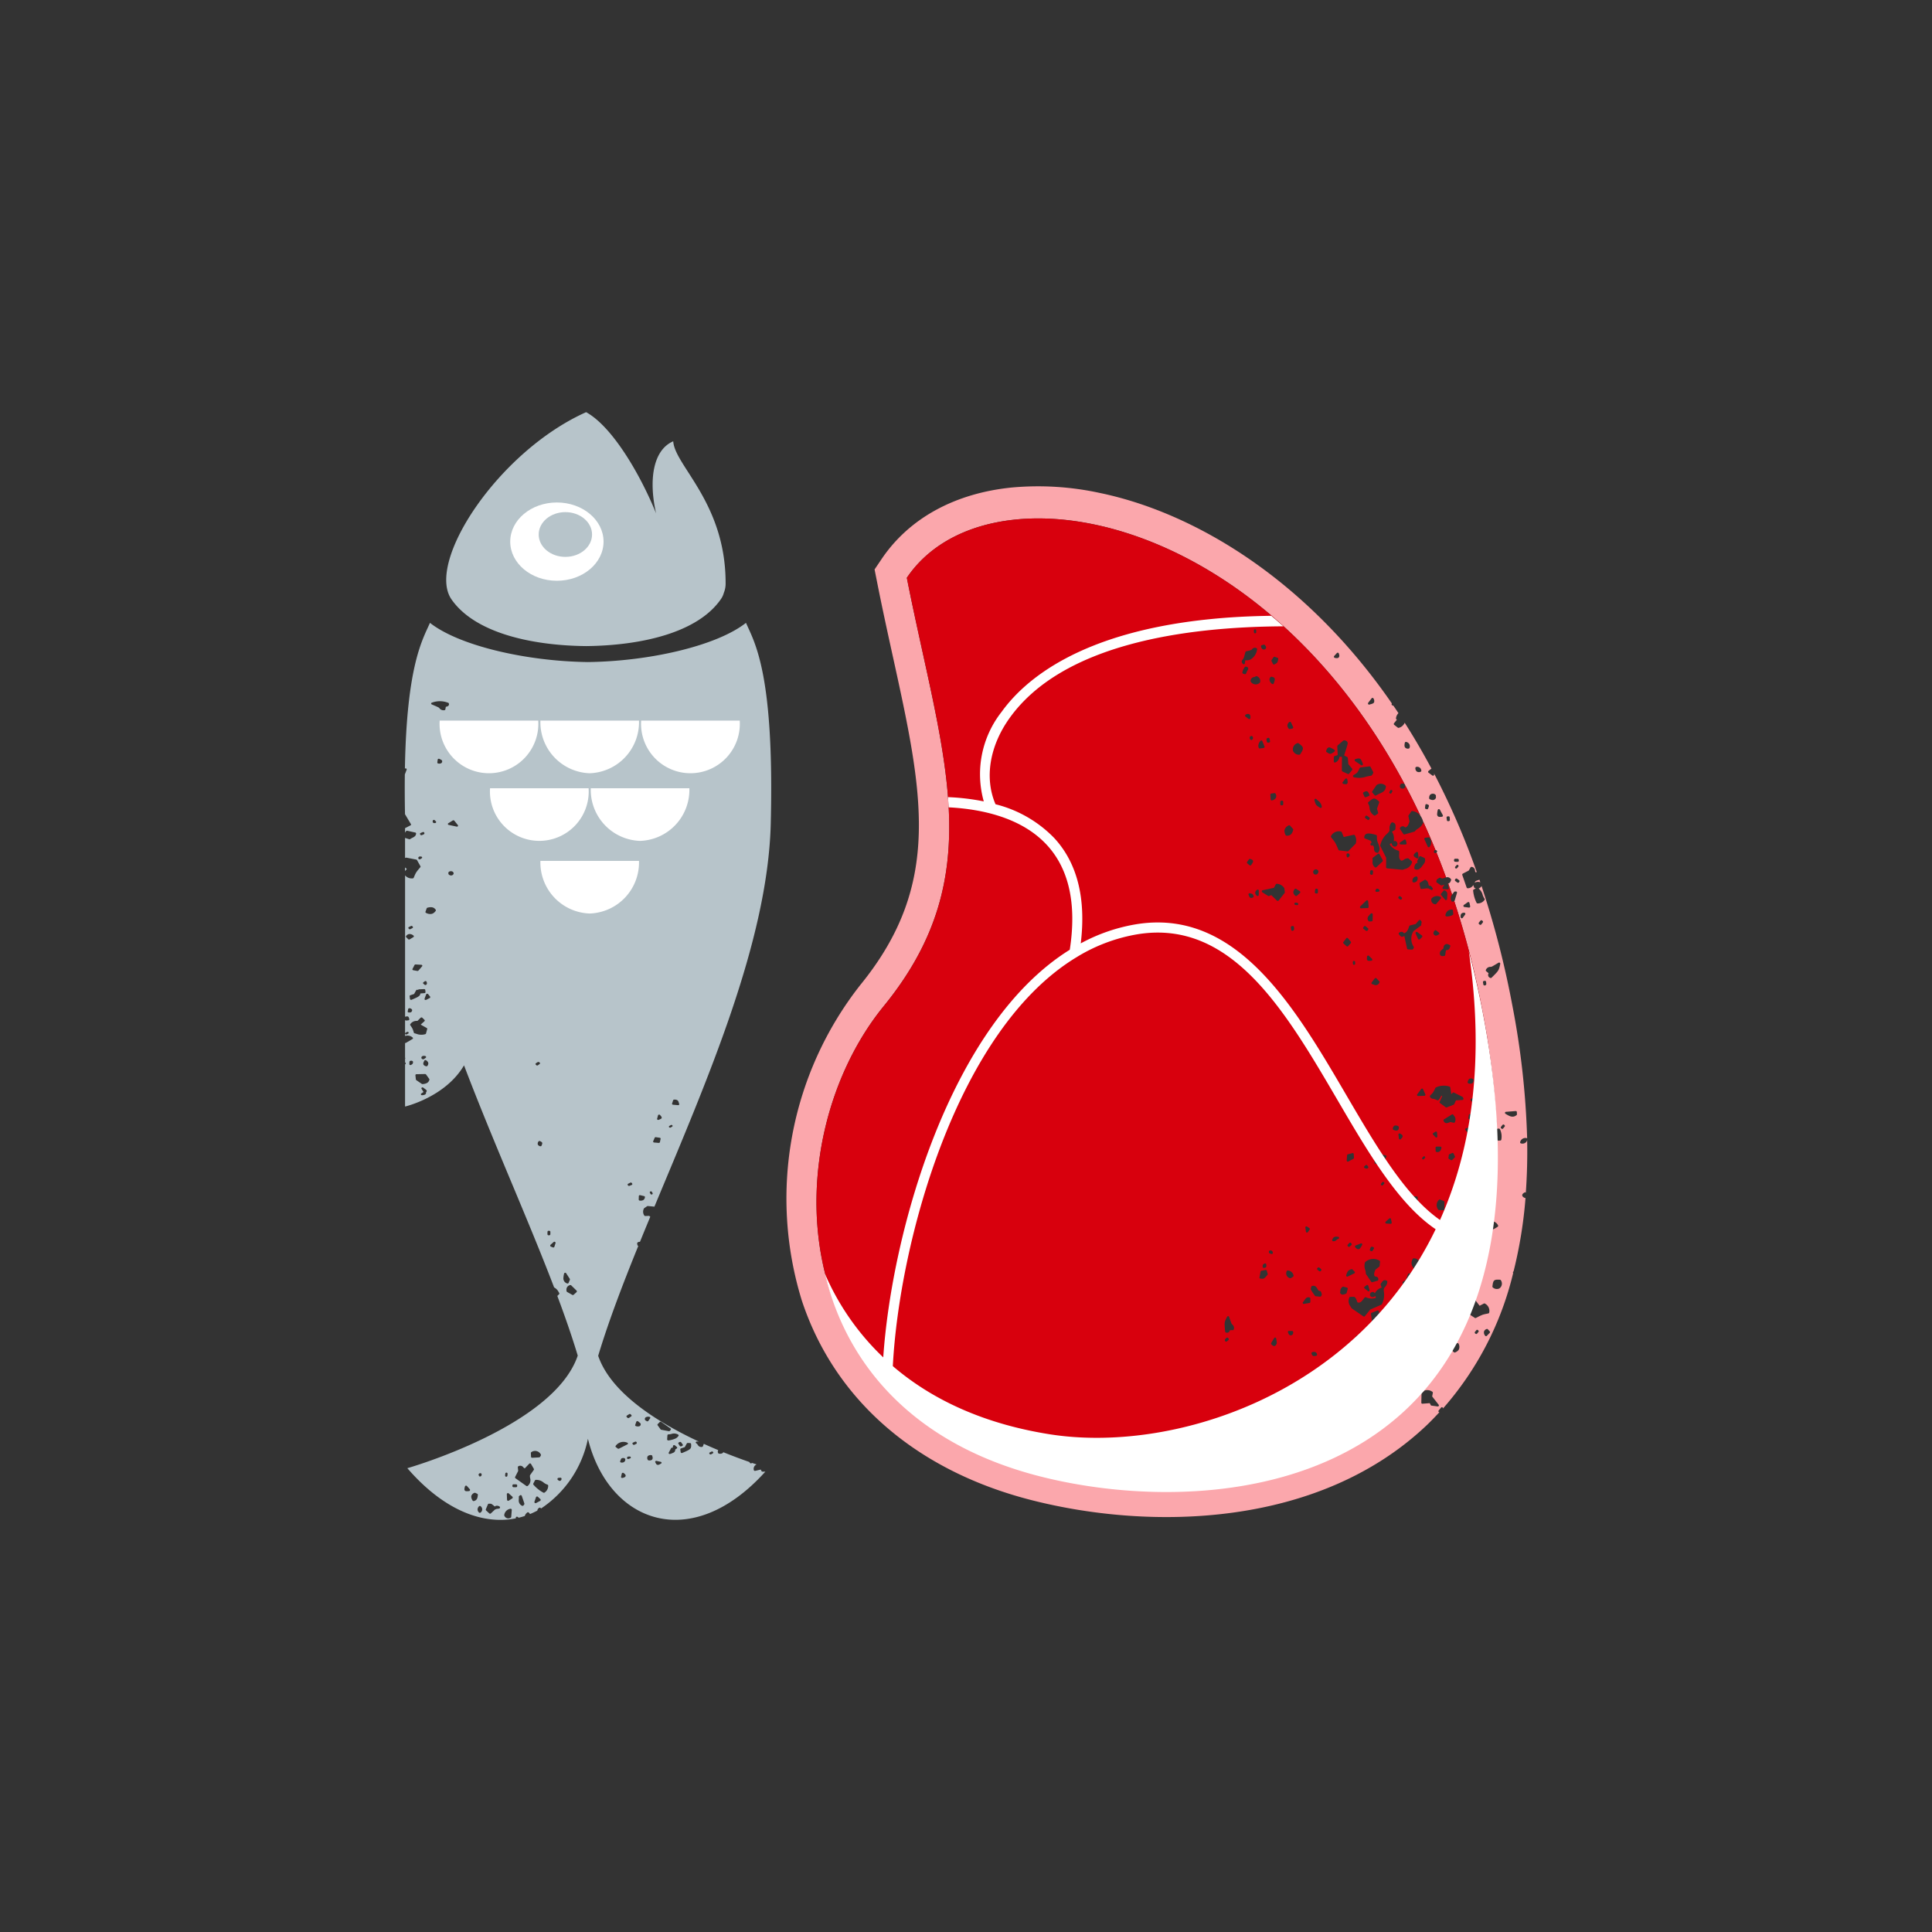 <svg id="ecbd3cec-ddf1-48a3-b884-5c9d6911d650" data-name="Icons" xmlns="http://www.w3.org/2000/svg" width="75mm" height="75mm" viewBox="0 0 212.598 212.598">
  <rect x="0" y="0" width="212.598" height="212.598" fill="#333333" stroke="none"/>
  <g>
    <g>
      <path d="M162.895,97.091a.699.699,0,0,0-.634.051.989.989,0,0,1,.132-.199l.403-.14C162.829,96.899,162.863,96.994,162.895,97.091Zm5.006,34.164c-.009-.011-.009-.029-.023-.036a.115.115,0,0,0-.113 0c-.122.069-.261.166-.257.309.005.145.154.235.283.296a.113.113,0,0,0,.078-.005,49.229,49.229,0,0,1-1.317,8.091l-.002.001a.115.115,0,0,0-.064.079.114.114,0,0,0,.023.099l0.0 0a34.788,34.788,0,0,1-7.724,14.901c-.002-.015-.001-.033-.003-.047a.116.116,0,0,0-.204-.054l-.268.328a.116.116,0,0,0-.015.124.114.114,0,0,0,.097.059c-.489.525-.984,1.046-1.51,1.54-11.835,11.125-30.151,11.502-43.343,8.143-12.712-3.236-21.7-11.045-25.311-21.99A38.033,38.033,0,0,1,94.657,108.401c9.088-11.142,6.899-21.109,3.585-36.199-.572-2.605-1.168-5.324-1.734-8.184l-.269-1.357.774-1.146c3.055-4.529,8.12-7.24,14.303-7.867a31.956,31.956,0,0,1,9.652.584c10.334,2.128,22.673,9.387,32.194,23.175l-.017.032a.126.126,0,0,0-.006.101.127.127,0,0,0,.07.073l.132.054q.274.4.544.808a1.179,1.179,0,0,0-.096.114.915.915,0,0,0-.174.456.125.125,0,0,0,.09.134l.017.004-.322.402a.125.125,0,0,0-.027.077.15.15,0,0,0,.001.016.126.126,0,0,0,.047.085l.391.306a.126.126,0,0,0,.121.019.952.952,0,0,0,.639-.559q1.533,2.401,2.947,5.046l-.321.257a.127.127,0,0,0-.047.097v.003a.125.125,0,0,0,.051.099l.413.307a.126.126,0,0,0,.139.007.128.128,0,0,0,.06-.126l-.017-.117a83.252,83.252,0,0,1,4.709,10.863l-.13.024a.376.376,0,0,1-.065-.189.412.412,0,0,0-.365-.409.127.127,0,0,0-.129.062l-.196.343-.649.337a.127.127,0,0,0-.061.153l.477,1.375a.126.126,0,0,0,.122.084.698.698,0,0,0,.614-.356l.082.25a.128.128,0,0,0,.067.075.898.898,0,0,0,.131.049l-.232.116a.13.13,0,0,0-.045.038.125.125,0,0,0-.023.09,3.773,3.773,0,0,0,.38,1.339.126.126,0,0,0,.127.065.884.884,0,0,0,.732-.362.124.124,0,0,0,.009-.168,1.423,1.423,0,0,1-.201-.417,1.327,1.327,0,0,0-.444-.694.597.597,0,0,0,.325-.274,100.154,100.154,0,0,1,3.362,13.014,90.52,90.52,0,0,1,1.654,14.764.115.115,0,0,0-.055-.036.592.592,0,0,0-.71.419.116.116,0,0,0,.003.102.114.114,0,0,0,.082.06.561.561,0,0,0,.581-.156.772.772,0,0,0,.099-.203C168.088,127.461,168.033,129.388,167.901,131.254Zm-4.406-24.482a.126.126,0,0,0,.045.097l.263.222-.012.044a.335.335,0,0,0,.211.478.126.126,0,0,0,.131-.028c.787-.773.802-.788.954-1.516a.124.124,0,0,0-.05-.128.126.126,0,0,0-.137-.006l-.307.182c-.17.101-.29.173-.413.239a.481.481,0,0,1-.166.036.531.531,0,0,0-.507.332A.129.129,0,0,0,163.495,106.773Zm-.286,1.221a.126.126,0,0,0-.024.073.123.123,0,0,0,.002.022l.044.26c.007.039.045.066.081.084a.157.157,0,0,0,.127-.007.162.162,0,0,0,.113-.147,1.474,1.474,0,0,0-.017-.185l-.007-.055a.127.127,0,0,0-.049-.085.125.125,0,0,0-.095-.024l-.092.014A.125.125,0,0,0,163.21,107.993Zm-.451-6.302.064.052a.127.127,0,0,0,.093.028.126.126,0,0,0,.085-.046l.025-.031c.049-.061.097-.121.143-.184.071-.097-.023-.175-.077-.22a.124.124,0,0,0-.093-.03.129.129,0,0,0-.086.046l-.17.208-.004.006A.126.126,0,0,0,162.759,101.692Zm-1.721-1.979a.125.125,0,0,0,.106.094l.495.064a.126.126,0,0,0,.109-.04.125.125,0,0,0,.031-.112l-.076-.361a.126.126,0,0,0-.196-.076l-.419.297a.127.127,0,0,0-.029.028A.125.125,0,0,0,161.038,99.713Zm-.301,1.229a.126.126,0,0,0,.226.056l.263-.361a.126.126,0,0,0-.099-.2.406.406,0,0,0-.323.109l-.016.02A.512.512,0,0,0,160.737,100.943Zm-.18-4.085-.221-.162a.125.125,0,0,0-.176.027l-.039.054a.125.125,0,0,0,.027.176l.221.162a.125.125,0,0,0,.176-.027l.039-.054A.126.126,0,0,0,160.556,96.858Zm-.401-1.313a.126.126,0,0,0,.177-.012l.135-.156a.13.13,0,0,0,.03-.097.126.126,0,0,0-.221-.068l-.135.157-.006.008A.126.126,0,0,0,160.156,95.545Zm-.156-.853a.134.134,0,0,0,.113.134c.083.009.167.014.25.019l.029-.095.007 0-.006.097a.126.126,0,0,0,.134-.121l.003-.097a.169.169,0,0,0-.049-.092.159.159,0,0,0-.103-.039c-.084-.001-.169-.002-.247.001C160.002,94.5,160,94.635,160,94.693Zm-.821-4.732a.124.124,0,0,0,.001.018l.036.276a.125.125,0,0,0,.134.109l.078-.006a.13.13,0,0,0,.116-.133l-.017-.279a.124.124,0,0,0-.044-.088.126.126,0,0,0-.095-.029l-.095.009a.125.125,0,0,0-.114.124Zm-1.036-.38a.312.312,0,0,0,.071.228c.097.107.257.096.456.07a.126.126,0,0,0,.096-.067.128.128,0,0,0-.001-.117l-.318-.593a.126.126,0,0,0-.234.033A2.434,2.434,0,0,0,158.143,89.582Zm-.876-1.736a.126.126,0,0,0,.081.111c.178.069.447.188.644-.116a.126.126,0,0,0,.022-.074l-.007-.214a.126.126,0,0,0-.047-.094l-.082-.066a.125.125,0,0,0-.052-.026.469.469,0,0,0-.421.063.343.343,0,0,0-.055.059A.55.55,0,0,0,157.267,87.846Zm-.456,1.059a.126.126,0,0,0,.098.124l.096.022a.125.125,0,0,0,.148-.081l.021-.059a1.454,1.454,0,0,0,.064-.213c.022-.106-.08-.15-.17-.182l-.052-.019a.126.126,0,0,0-.172.102l-.034.292Zm-1.062-4.386a.458.458,0,0,0,.159.384.452.452,0,0,0,.41.028.126.126,0,0,0,.085-.149.45.45,0,0,0-.548-.39.126.126,0,0,0-.105.127Zm-1.113-2.242a.414.414,0,0,0,.367.101.127.127,0,0,0,.111-.1.479.479,0,0,0-.361-.628.125.125,0,0,0-.104.009.12.12,0,0,0-.039.035.123.123,0,0,0-.022.05C154.547,81.951,154.52,82.149,154.636,82.276Zm-4.104-4.864a.123.123,0,0,0,.023.074.125.125,0,0,0,.141.047c.06-.019.114-.034.163-.048.161-.045.289-.081.346-.203a.507.507,0,0,0-.058-.409.126.126,0,0,0-.215-.025l-.375.489A.126.126,0,0,0,150.532,77.412Zm-3.749-5.144a.125.125,0,0,0,.095.123c.151.038.337.067.442-.05.103-.117.055-.294.001-.436a.126.126,0,0,0-.21-.04l-.295.32A.124.124,0,0,0,146.783,72.269Zm11.529,82.312-.714-.914.074-.39a.116.116,0,0,0-.038-.109.945.945,0,0,0-.832-.164.115.115,0,0,0-.061.03l-.276.258a.113.113,0,0,0-.037.082l-.026.975a.117.117,0,0,0,.036.087.119.119,0,0,0,.089.032l.806-.062.103.208a.115.115,0,0,0,.088.063l.682.091a.116.116,0,0,0,.105-.041l.011-.016A.115.115,0,0,0,158.312,154.581Zm4.362-8.177-.051-.042a.116.116,0,0,0-.163.016l-.153.187a.116.116,0,0,0,.016.163l.051.042a.116.116,0,0,0,.163-.016l.153-.187A.116.116,0,0,0,162.674,146.404Zm.434-1.711a3.499,3.499,0,0,1,.468-.118c.071-.014.142-.029.211-.045a.116.116,0,0,0,.088-.091.899.899,0,0,0-.473-.989.116.116,0,0,0-.118-.005l-.463.246-.584-.758a40.316,40.316,0,0,0,1.904-7.589,2.765,2.765,0,0,0,.268-.11,2.914,2.914,0,0,0,.274-.16l.115-.073a.126.126,0,0,0,.046-.165.815.815,0,0,0-.566-.439,57.343,57.343,0,0,0,.455-8.893,2.752,2.752,0,0,0,.361.006.115.115,0,0,0,.085-.042.118.118,0,0,0,.024-.051,1.804,1.804,0,0,0-.147-1.15.115.115,0,0,0-.084-.064.368.368,0,0,0-.277.046A88.448,88.448,0,0,0,163.15,111.34a96.665,96.665,0,0,0-3.121-12.181.139.139,0,0,0,.044-.064c.072-.225.138-.452.205-.679l.047-.16a.127.127,0,0,0-.023-.115.126.126,0,0,0-.109-.045l-.102.009a.118.118,0,0,0-.097.061,1.807,1.807,0,0,1-.121.166c-.025.031-.051.064-.077.1l-.007.01q-.208-.615-.423-1.22c.027-.01.055-.02.082-.031a.393.393,0,0,0,.186-.234.64.64,0,0,1,.034-.071.126.126,0,0,0-.007-.138.468.468,0,0,0-.538-.202q-.507-1.392-1.049-2.732c.012-.013.024-.027.038-.044a.124.124,0,0,0,.022-.119.141.141,0,0,0-.088-.091.245.245,0,0,0-.087-.028q-.653-1.598-1.353-3.122a2.102,2.102,0,0,0-.297-.639q-.813-1.729-1.681-3.36l-.007-.043a.126.126,0,0,0-.062-.088C138.341,55.936,108.402,50.816,99.787,63.581c3.89,19.654,9.272,32.654-2.535,47.127-11.807,14.473-11.793,44.002,17.13,51.364,11.267,2.868,27.961,2.982,39-6.245.008.006.009.019.018.022a.118.118,0,0,0,.117-.013l.192-.164.014-.015a.117.117,0,0,0,.026-.065.113.113,0,0,0-.02-.06,28.575,28.575,0,0,0,6.036-7.282.531.531,0,0,0,.24.559.117.117,0,0,0,.111.013.868.868,0,0,0,.359-.24.511.511,0,0,0,.077-.129.742.742,0,0,0-.048-.585.116.116,0,0,0-.124-.069l-.396.061A31.847,31.847,0,0,0,161.6,144.567l.001.002.69.453a.116.116,0,0,0,.114.007c.086-.041.167-.083.244-.123A3.881,3.881,0,0,1,163.108,144.694Zm.826,1.817-.212-.233a.117.117,0,0,0-.131-.029.457.457,0,0,0-.29.278.552.552,0,0,0,.127.462.116.116,0,0,0,.18.015l.324-.336.006-.007A.116.116,0,0,0,163.933,146.511Zm1.229-5.613a.116.116,0,0,0-.101-.074c-.673-.038-.752.033-.835.743a.116.116,0,0,0,.034.097.653.653,0,0,0,.702.133.119.119,0,0,0,.034-.017.643.643,0,0,0,.166-.882Zm.395-17.086-.051-.042a.116.116,0,0,0-.163.016l-.174.212a.116.116,0,0,0,.016.163l.051.042a.116.116,0,0,0,.163-.016l.174-.212A.116.116,0,0,0,165.557,123.812Zm1.369-1.195-.011-.242a.116.116,0,0,0-.125-.11l-1.075.084a.116.116,0,0,0-.052.214c.477.297.82.467,1.219.15a.111.111,0,0,0,.017-.017A.116.116,0,0,0,166.926,122.617Z" fill="#fba7ac"/>
      <path d="M164.105,135.357l-.047.017-.147.395a.126.126,0,0,1-.176.067l-.235-.123a.125.125,0,0,1-.066-.135l.16-.858-.122-.275a.126.126,0,0,1,.013-.125l.011-.014a.127.127,0,0,1,.138-.029,1.333,1.333,0,0,0,.352.072,2.344,2.344,0,0,1,.289.046,57.343,57.343,0,0,0,.455-8.893.794.794,0,0,1-.747-.522.327.327,0,0,1,.001-.197c.004-.02.009-.041.012-.063a.116.116,0,0,1,.092-.1l.403-.083.017-.041a.497.497,0,0,1,.185-.249A88.448,88.448,0,0,0,163.15,111.34a96.665,96.665,0,0,0-3.121-12.181.264.264,0,0,1-.119.048c-.014.003-.03.006-.045.011a.126.126,0,0,1-.146-.06.616.616,0,0,1,.07-.717q-.208-.615-.423-1.22l-.046.016.106.473a.114.114,0,0,1-.026.108.125.125,0,0,1-.102.045l-.447-.023a.126.126,0,0,1-.099-.195l.196-.298-.067.018c-.076.021-.153.042-.232.064a.127.127,0,0,1-.106-.017l-.438-.298a.125.125,0,0,1-.055-.105.134.134,0,0,1,.005-.033c.008-.026.012-.05.016-.069a.217.217,0,0,1,.081-.153l.037-.026c.172-.118.286-.195.383-.11.089.077.18.055.366-.014a1.616,1.616,0,0,1,.185-.06q-.507-1.392-1.049-2.732a.275.275,0,0,1-.049.043.158.158,0,0,1-.15.006.132.132,0,0,1-.085-.067.129.129,0,0,1-.006-.107l.116.049-.111-.064a.265.265,0,0,1,.037-.08.15.15,0,0,1,.054-.046.142.142,0,0,1,.079-.015q-.653-1.598-1.353-3.122l.01.035a.135.135,0,0,1-.002.076,1.39,1.39,0,0,1-.591.67,1.42,1.42,0,0,0-.325.278.127.127,0,0,1-.067.047l-1.069.303a.127.127,0,0,1-.138-.05l-.359-.532a.125.125,0,0,1-.001-.139.328.328,0,0,1,.513-.086.723.723,0,0,0,.073.041c.272-.099.348-.341.443-.644l.008-.024-.119-.564a.124.124,0,0,1,.02-.098l.291-.417a.125.125,0,0,1,.123-.053,1.292,1.292,0,0,1,.893.518q-.813-1.729-1.681-3.36a.335.335,0,0,1-.089.316.401.401,0,0,1-.395.008.127.127,0,0,1-.079-.093.425.425,0,0,1,.036-.324.227.227,0,0,1,.035-.038.404.404,0,0,1,.404-.01l.019.009C138.341,55.936,108.402,50.816,99.787,63.581c3.89,19.654,9.272,32.654-2.535,47.127-11.807,14.473-11.793,44.002,17.13,51.364,11.267,2.868,27.961,2.982,39-6.245a.131.131,0,0,1-.06-.075.165.165,0,0,1,.016-.16.899.899,0,0,1,.115-.118l.041-.038a.116.116,0,0,1,.167.006l.059.067c.006.007.004.016.008.024a28.575,28.575,0,0,0,6.036-7.282,1.223,1.223,0,0,1,.096-.318.113.113,0,0,1,.088-.066l.035-.005A31.847,31.847,0,0,0,161.6,144.567a.116.116,0,0,1-.051-.085l-.091-1.024a.117.117,0,0,1,.018-.073c.24-.367.255-.382.57-.541a.115.115,0,0,1,.144.033l.044.057a40.316,40.316,0,0,0,1.904-7.589Zm-1.682-13.32.046-.056a.116.116,0,0,1,.163-.016l.197.161a.116.116,0,0,1,.016.163l-.046.056a.116.116,0,0,1-.163.016l-.197-.161A.116.116,0,0,1,162.423,122.037Zm-.218-.942a.107.107,0,0,1-.028.08l-.017.019a.137.137,0,0,1-.111.028.241.241,0,0,1-.117-.036.305.305,0,0,1-.087-.111.116.116,0,0,1-.017-.089.12.12,0,0,1,.052-.074l.059-.036a.154.154,0,0,1,.145.014.287.287,0,0,1,.088.071A.219.219,0,0,1,162.205,121.095Zm-.097,1.716-.006.041a.445.445,0,0,1-.077.23.24.24,0,0,1-.049.045.378.378,0,0,1-.306.033.116.116,0,0,1-.09-.131l.052-.34a.116.116,0,0,1,.153-.092l.247.086A.116.116,0,0,1,162.109,122.811Zm-.606-3.731a.503.503,0,0,1,.217-.381.401.401,0,0,1,.365.032.116.116,0,0,1,.065.101.465.465,0,0,1-.082.315.284.284,0,0,1-.05.048.486.486,0,0,1-.436.017A.116.116,0,0,1,161.503,119.08Zm-.268,5.168a.116.116,0,0,1,.073-.08l.658-.236a.115.115,0,0,1,.141.054l.329.61a.116.116,0,0,1-.004.116l-.009.012a.116.116,0,0,1-.094.043l-.686-.026a.116.116,0,0,1-.083-.04l-.3-.348A.116.116,0,0,1,161.235,124.248Zm.383,2.495a.753.753,0,0,0,.173-.063.116.116,0,0,1,.173.087l.046.384a.116.116,0,0,1-.026.087.119.119,0,0,1-.039.031.507.507,0,0,1-.662-.046.115.115,0,0,1-.03-.076C161.249,126.847,161.471,126.784,161.618,126.743Zm-0-.987.036-.046a.114.114,0,0,1,.079-.045.117.117,0,0,1,.087.026l.187.153c.049.04.026.152-.014.201l-.001.001a.116.116,0,0,1-.159.019l-.193-.144a.116.116,0,0,1-.021-.165Zm.226,6.975c.03-.119.154-.193.282-.255a.116.116,0,0,1,.167.109l-.023.567a.115.115,0,0,1-.026.068.114.114,0,0,1-.06.039.116.116,0,0,1-.128-.05c-.031-.049-.06-.092-.087-.13C161.882,132.952,161.812,132.852,161.844,132.732Zm-1.856-12.505.196.097c.243.121.492.244.738.369a.2.2,0,0,1,.092.132.493.493,0,0,0,.019.053.116.116,0,0,1-.008.106l-.009.013a.117.117,0,0,1-.082.042l-.724.05-.184.413a.122.122,0,0,1-.063.06l-.759.3a.116.116,0,0,1-.111-.014l-.634-.462a.116.116,0,0,1-.037-.141l.283-.629-.057-.058a.858.858,0,0,0-.16.222,1.261,1.261,0,0,1-.193.271.116.116,0,0,1-.125.025c-.038-.016-.077-.033-.116-.05a1.959,1.959,0,0,0-.254-.099.416.416,0,0,0-.083-.011.366.366,0,0,1-.363-.243.116.116,0,0,1,.024-.122c.031-.033.066-.066.101-.1a1.565,1.565,0,0,0,.211-.235,2.989,2.989,0,0,0,.196-.364c.023-.049.045-.095.067-.136a.115.115,0,0,1,.058-.054,2.016,2.016,0,0,1,1.5-.091.115.115,0,0,1,.078.092l.115.737.153-.152A.116.116,0,0,1,159.988,120.226Zm-1.988,5.981a.117.117,0,0,1,.083-.035l.421.001a.118.118,0,0,1,.09.042.116.116,0,0,1,.024.096.756.756,0,0,1-.131.332.402.402,0,0,1-.412.118.116.116,0,0,1-.097-.112l-.01-.359A.118.118,0,0,1,157.999,126.208Zm-.301-1.349a.116.116,0,0,1,.021-.179l.234-.147a.115.115,0,0,1,.113-.006.116.116,0,0,1,.064.094l.038.428a.116.116,0,0,1-.067.116.116.116,0,0,1-.132-.024Zm.653,7.165a.117.117,0,0,1,.123-.024l.402.161a.117.117,0,0,1,.072.11l-.017.787a.115.115,0,0,1-.026.071l-.01.011a.116.116,0,0,1-.083.032l-.457-.014a.116.116,0,0,1-.097-.058A.79.79,0,0,1,158.351,132.024Zm.373,6.219c.516-.296.593-.317.886.11a.117.117,0,0,1,.004.125l-.01.014a.116.116,0,0,1-.102.042l-.733-.075a.116.116,0,0,1-.046-.216Zm.717-10.719a.116.116,0,0,1-.055-.115l.041-.304a.115.115,0,0,1,.067-.09l.303-.137a.116.116,0,0,1,.152.055l.15.308a.116.116,0,0,1-.015.124l-.009.01-.273.265a.116.116,0,0,1-.141.016Zm.65-4.04a.111.111,0,0,1-.016.025.117.117,0,0,1-.115.04l-.37-.084c-.249.11-.403.154-.533.104a.411.411,0,0,1-.211-.243.118.118,0,0,1,.045-.144l.875-.546a.116.116,0,0,1,.159.037c.021.033.044.065.067.096A.617.617,0,0,1,160.092,123.483Zm-2.358-20.802a.424.424,0,0,1,.143-.282.125.125,0,0,1,.168-.011l.298.235a.135.135,0,0,1,.047.116.125.125,0,0,1-.076.098c-.04.017-.076.037-.11.054a.306.306,0,0,1-.272.055.3.3,0,0,1-.194-.215A.262.262,0,0,1,157.735,102.681Zm1.174,1.372.015-.021a.376.376,0,0,1,.228-.142.437.437,0,0,1,.277.055c.027.012.054.024.08.033a.126.126,0,0,1,.076.169c-.011.026-.02.055-.029.083a.502.502,0,0,1-.139.247.493.493,0,0,1-.275.083l-.029.003-.08.525a.126.126,0,0,1-.107.106c-.194.026-.322.025-.408-.058a.268.268,0,0,1-.073-.206c0-.022.002-.043.004-.062.019-.18.043-.211.403-.513A.47.47,0,0,1,158.909,104.053Zm.843-3.969a.126.126,0,0,1,.134.114l.034.363a.125.125,0,0,1-.07.125,1.186,1.186,0,0,1-.682.154.126.126,0,0,1-.11-.154.918.918,0,0,1,.144-.34A.69.69,0,0,1,159.752,100.085Zm-1.168-1.753.263-.311a.125.125,0,0,1,.151-.033c.301.146.282.362.26.633-.007.086-.016.186-.017.303l-0.0.002a.126.126,0,0,1-.221.08l-.435-.512a.126.126,0,0,1-0-.162Zm-.1.354a.125.125,0,0,1,.081.085.118.118,0,0,1-.025.115l-.486.577a.126.126,0,0,1-.11.044.468.468,0,0,1-.436-.574.123.123,0,0,1,.024-.065l.007-.009A.809.809,0,0,1,158.483,98.686Zm-1.733-6.438a.125.125,0,0,1,.095-.063l.354-.04a.125.125,0,0,1,.108.04.802.802,0,0,1,.03.978.126.126,0,0,1-.227-.003l-.365-.799a.123.123,0,0,1-.011-.053A.125.125,0,0,1,156.75,92.247Zm-.411,1.977.391.178a.126.126,0,0,1,.065.071.597.597,0,0,1-.124.588,1.138,1.138,0,0,0-.081.131.126.126,0,0,1-.093.069l-.003 0a.126.126,0,0,1-.033.095l-.041.045c-.152.168-.359.399-.712.246a.126.126,0,0,1-.076-.122.797.797,0,0,1,.122-.429.41.41,0,0,1,.087-.088.399.399,0,0,1,.164-.07l-0-.001-.044-.08a.126.126,0,0,1-.017-.064.125.125,0,0,1,.012-.053l.217-.457A.126.126,0,0,1,156.339,94.224Zm-.888,38.019c-.018-.042-.055-.063-.116-.094-.1-.051-.285-.145-.149-.447a.118.118,0,0,1,.11-.068l.595.021a.116.116,0,0,1,.112.116l.001.787a.115.115,0,0,1-.026.074l-.009.01a.117.117,0,0,1-.085.033l-.321-.012a.116.116,0,0,1-.112-.116C155.452,132.412,155.452,132.294,155.451,132.243Zm.326-29.518a.126.126,0,0,1,.013-.126.129.129,0,0,1,.022-.023.125.125,0,0,1,.154-.004l.499.364a.127.127,0,0,1,.051.092.125.125,0,0,1-.037.099l-.232.227a.125.125,0,0,1-.203-.038Zm.63-1.092a.178.178,0,0,0-.014.076.128.128,0,0,1-.04.151l-.805.601a1.577,1.577,0,0,0,.021,1.729.126.126,0,0,1-.003.119c-.009.017-.018.035-.025.051-.026.055-.063.132-.153.134-.104.001-.207-.006-.323-.014l-.118-.008a.125.125,0,0,1-.115-.099l-.299-1.38c-.296.16-.362.119-.594-.177a.123.123,0,0,1-.027-.078l.001-.015a.125.125,0,0,1,.049-.084.394.394,0,0,1,.316-.096.402.402,0,0,1,.24.172.125.125,0,0,1,.049-.039c.283-.125.375-.387.492-.72l.015-.043a.129.129,0,0,1,.017-.032.127.127,0,0,1,.072-.048l.615-.149.353-.407a.126.126,0,0,1,.168-.02A.3.3,0,0,1,156.408,101.633Zm-2.148,23.584c-.032.039-.072.083-.12.135a.116.116,0,0,1-.201-.065l-.053-.435a.114.114,0,0,1,.051-.11.117.117,0,0,1,.122-.005c.174.099.27.153.287.261A.27.27,0,0,1,154.26,125.217Zm-.387-26.427a.127.127,0,0,1,.023-.091l.003-.003.028-.036a.126.126,0,0,1,.179-.019l.132.108a.126.126,0,0,1,.021.171l-.002.002-.022.028a.126.126,0,0,1-.174.025l-.138-.101A.127.127,0,0,1,153.873,98.791Zm1.74-4.804a1.427,1.427,0,0,1,.224-.211.126.126,0,0,1,.206.083l.05.467a.125.125,0,0,1-.056.119.126.126,0,0,1-.132.003c-.218-.127-.327-.191-.338-.315A.207.207,0,0,1,155.613,93.987Zm-.106,2.645a.509.509,0,0,1,.33-.183.123.123,0,0,1,.096.02.126.126,0,0,1,.052.083.427.427,0,0,1-.411.555.126.126,0,0,1-.14-.109A.499.499,0,0,1,155.507,96.632Zm-1.434-3.934.44-.296a.126.126,0,0,1,.192.075l.073.3a.126.126,0,0,1-.123.156l-.514-.005a.125.125,0,0,1-.119-.09.119.119,0,0,1-.005-.037A.125.125,0,0,1,154.073,92.698Zm-1.178-5.551.087-.156.009-.013a.126.126,0,0,1,.163-.036l.013.008a.126.126,0,0,1,.036.163l-.086.155a.124.124,0,0,1-.171.049A.126.126,0,0,1,152.895,87.148Zm-.031,4.337.001-.011a.122.122,0,0,1,.032-.062c.004-.005.001-.012.005-.016l.004-.002.002-.003c.001-.048.001-.094.001-.142a.948.948,0,0,1,.201-.711.126.126,0,0,1,.117-.04c.383.072.353.359.333.569-.009.093.012.216-.073.266l-.316.19a1.307,1.307,0,0,1,.19,1.036l.16-.015a.128.128,0,0,1,.087.025.373.373,0,0,1,.177.284l-0.0.008a.371.371,0,0,1-.164.279.123.123,0,0,1-.07.027c-.317.022-.382-.215-.413-.359l-.001-.001-.011-.007c-.109.013-.167.043-.197.116a1.577,1.577,0,0,0,.958.695.126.126,0,0,1,.08.105,2.266,2.266,0,0,1,0.0.319c-.011.256-.023.481.193.65.096.057.159.022.304-.07a.828.828,0,0,1,.458-.166.124.124,0,0,1,.082.03l.336.286a.125.125,0,0,1,.04.128,1.046,1.046,0,0,1-.8.74,1.932,1.932,0,0,0-.183.069.126.126,0,0,1-.064.011l-1.692-.157a.126.126,0,0,1-.114-.126l.01-1.032-.642-1.287a.123.123,0,0,1-.013-.057l.001-.017a2.386,2.386,0,0,1,.786-1.321c.066-.069.133-.139.197-.209l.003-.01C152.868,91.491,152.864,91.489,152.864,91.484Zm-.673,36.334c-.263.322-.406.332-.845.24a.116.116,0,0,1-.092-.123l.016-.216a.116.116,0,0,1,.082-.103l.47-.142.207-.361a.121.121,0,0,1,.129-.055l.33.085a.116.116,0,0,1,.066.179C152.402,127.538,152.288,127.699,152.191,127.818Zm.145,2.367a.115.115,0,0,1-.026.082l-.003.004-.13.144a.116.116,0,0,1-.16.012l-.023-.02a.116.116,0,0,1-.011-.158l.122-.15a.116.116,0,0,1,.163-.016l.025.021A.116.116,0,0,1,152.336,130.185ZM151.28,140.452a.698.698,0,0,0,.076.014c.113.017.348.051.313.364a.115.115,0,0,1-.083.098l-.568.164a.117.117,0,0,1-.128-.046l-.577-.846a.118.118,0,0,1-.02-.073,1.312,1.312,0,0,0-.065-.389,1.281,1.281,0,0,1-.023-.823.125.125,0,0,1,.044-.055,1.328,1.328,0,0,1,1.553-.135.116.116,0,0,1,.056.11l-.04.467a.114.114,0,0,1-.044.081l-.417.328-.009.022C151.235,140.005,151.146,140.221,151.28,140.452Zm-3.041-37.248a.125.125,0,0,1,.099.047l.302.377a.126.126,0,0,1-.004.162l-.283.319a.127.127,0,0,1-.087.042.129.129,0,0,1-.091-.032l-.329-.293a.126.126,0,0,1-.016-.171l.311-.403A.124.124,0,0,1,148.239,103.204Zm-.065-9.154a.149.149,0,0,1,.044-.109.132.132,0,0,1,.113-.038.247.247,0,0,1,.183.143.228.228,0,0,1-.068.214.252.252,0,0,0-.023.03.126.126,0,0,1-.233-.053l-.015-.174A.102.102,0,0,1,148.174,94.05Zm.188,33.765a.116.116,0,0,1-.17-.11l.04-.577a.115.115,0,0,1,.085-.104l.501-.137a.115.115,0,0,1,.146.104l.028.414a.116.116,0,0,1-.026.081.115.115,0,0,1-.036.029Zm.385,9.107a.117.117,0,0,1-.026.071l-.011.012-.189.174a.116.116,0,0,1-.159-.002l-.051-.05a.12.12,0,0,1-.004-.162l.177-.188a.115.115,0,0,1,.083-.036.116.116,0,0,1,.084.035l.062.063A.115.115,0,0,1,148.747,136.922Zm-.61,3.417c.078-.318.206-.619.599-.674a.115.115,0,0,1,.1.035l.227.238a.115.115,0,0,1,.006.153.113.113,0,0,1-.04.031l-.73.35a.115.115,0,0,1-.123-.015A.116.116,0,0,1,148.137,140.339Zm.868-34.171a.126.126,0,0,1-.132-.12l-.008-.186 0-.006a.126.126,0,0,1,.251-.005l.008.186A.127.127,0,0,1,149.005,106.168ZM149.1,137.141a.118.118,0,0,1,.07-.082l.575-.232a.116.116,0,0,1,.146.161,2.234,2.234,0,0,1-.214.358.287.287,0,0,1-.185.119c-.132.018-.239-.084-.364-.219A.116.116,0,0,1,149.1,137.141Zm.681-37.192a.125.125,0,0,1-.13-.127.125.125,0,0,1,.038-.089l.655-.631a.126.126,0,0,1,.212.08l.051.606a.126.126,0,0,1-.121.136Zm1.026.62.036-.036a.126.126,0,0,1,.215.092l-.016.64a.126.126,0,0,1-.12.123l-.224.01a.126.126,0,0,1-.106-.05.409.409,0,0,1,.002-.545A2.069,2.069,0,0,1,150.807,100.568Zm-.048-4.435 0-.005.021-.257a.126.126,0,0,1,.137-.115l.056.004a.127.127,0,0,1,.087.043.115.115,0,0,1,.03.093l-.022.257a.124.124,0,0,1-.045.085.123.123,0,0,1-.092.029C150.864,96.263,150.758,96.201,150.759,96.134Zm-.117,9.05.332.323a.126.126,0,0,1-.089.216c-.048-0-.092.002-.13.005a.421.421,0,0,1-.265-.039.188.188,0,0,1-.075-.178c0-.031.003-.064.006-.099.007-.084-.007-.215.086-.253A.126.126,0,0,1,150.642,105.184Zm.1,32.305.02-.054a1.344,1.344,0,0,1,.08-.189c.047-.088.145-.059.228-.028l.048.017a.116.116,0,0,1,.061.174l-.148.227-.007.01a.116.116,0,0,1-.143.03l-.081-.041A.115.115,0,0,1,150.742,137.489Zm.426-29.14a1.137,1.137,0,0,0-.153-.045.125.125,0,0,1-.093-.079.128.128,0,0,1-.008-.045.125.125,0,0,1,.026-.076l.339-.437a.126.126,0,0,1,.191-.009l.301.322a.126.126,0,0,1,.019.145A.432.432,0,0,1,151.168,108.349Zm.634-10.324a.126.126,0,0,1-.107.093l-.203.023a.126.126,0,0,1-.14-.126.13.13,0,0,1,.004-.032.25.25,0,0,1,.144-.185.242.242,0,0,1,.228.072l.027.021A.127.127,0,0,1,151.802,98.025Zm-.338-2.599a.125.125,0,0,1-.157.011.672.672,0,0,1-.267-.66,1.474,1.474,0,0,0-.011-.278.117.117,0,0,1-.002-.022.125.125,0,0,1,.05-.099l.542-.413a.125.125,0,0,1,.187.04l.351.644a.126.126,0,0,1-.024.151Zm.197-1.614a.125.125,0,0,1-.12.037c-.334-.076-.342-.331-.347-.5a.383.383,0,0,0-.041-.212,1.082,1.082,0,0,1-.088-.132.124.124,0,0,1-.181.02l-.036-.03a.125.125,0,0,1-.047-.091l-0-.008a.126.126,0,0,1,.036-.088l.056-.057a.126.126,0,0,1,.039-.027l-.016-.039c-.022-.055-.045-.11-.07-.166L150.203,92.269a.125.125,0,0,1-.08-.124.477.477,0,0,1,.083-.262.352.352,0,0,1,.082-.081c.186-.132.504-.112,1.135.072a.126.126,0,0,1,.09.113c.003.052.004.107.005.162a1.755,1.755,0,0,0,.031.361,1.989,1.989,0,0,0,.099.283,1.824,1.824,0,0,1,.123.38A.681.681,0,0,1,151.662,93.812Zm-1.437-3.948.044-.06a.125.125,0,0,1,.176-.027l.232.17a.125.125,0,0,1,.027.176L150.66,90.182a.125.125,0,0,1-.176.027l-.233-.17A.125.125,0,0,1,150.224,89.864Zm1.541-1.549-.243.684.128.407a.124.124,0,0,1-.048.141l-.261.181a.126.126,0,0,1-.131.007,1.029,1.029,0,0,1-.501-.834,1.33,1.33,0,0,0-.153-.476.126.126,0,0,1,.025-.164c.578-.485.646-.518,1.149-.083A.125.125,0,0,1,151.766,88.315Zm-1.077-.79a.128.128,0,0,1-.07.071l-.315.125a.126.126,0,0,1-.161-.066l-.142-.317a.124.124,0,0,1-.011-.053.126.126,0,0,1,.07-.112c.173-.085.268-.132.374-.094.11.039.157.142.252.347A.126.126,0,0,1,150.688,87.524Zm-.671,14.522.003-.003.076-.097a.125.125,0,0,1,.085-.047.126.126,0,0,1,.094.028l.255.211a.126.126,0,0,1,.021.171l-.002.003-.064.081a.126.126,0,0,1-.173.024l-.267-.195a.126.126,0,0,1-.027-.176Zm.122,26.29.139-.117a.116.116,0,0,1,.166.017l.113.145a.121.121,0,0,1,.01.11.108.108,0,0,1-.019.034.148.148,0,0,1-.068.046.226.226,0,0,1-.132.022.603.603,0,0,1-.135-.044l-.04-.016a.116.116,0,0,1-.034-.197Zm.022,13.252.229-.169a.116.116,0,0,1,.18.061l.137.469a.115.115,0,0,1-.021.106.108.108,0,0,1-.026.023.116.116,0,0,1-.137-.007l-.367-.3a.116.116,0,0,1,.005-.183Zm1.351-55.221a.786.786,0,0,1,.956.085.123.123,0,0,1,.038.1c-.038.484-.369.633-.689.777a2.356,2.356,0,0,0-.382.201.126.126,0,0,1-.166-.021l-.252-.284a.126.126,0,0,1-.031-.084.124.124,0,0,1,.022-.069l.449-.66A.128.128,0,0,1,151.513,86.367Zm-2.448-2.737a.127.127,0,0,1,.09-.101c.541-.153.591-.081.815.524a.128.128,0,0,1-.04.143.127.127,0,0,1-.148.006l-.663-.447a.126.126,0,0,1-.055-.106Zm-.127,1.67c.054-.038.109-.072.161-.105a1.064,1.064,0,0,0,.259-.195,1.414,1.414,0,0,0,.18-.315c.027-.057.054-.115.084-.172a.126.126,0,0,1,.097-.066l.976-.116a.125.125,0,0,1,.126.067l.286.553a.124.124,0,0,1-.005.125c-.022.035-.041.071-.057.102-.046.089-.089.173-.187.184a4.619,4.619,0,0,0-.537.108,2.374,2.374,0,0,1-1.348.052.127.127,0,0,1-.086-.101.123.123,0,0,1-.001-.02A.125.125,0,0,1,148.938,85.3Zm-1.779-3.183a.125.125,0,0,1,.043-.094l.606-.523a.124.124,0,0,1,.084-.03.418.418,0,0,1,.35.141.339.339,0,0,1,.04.307c-.089.316-.188.63-.287.944l-.08.253.001.004c.002.005-0.0.01.001.016l.005.006.322.156a.126.126,0,0,1,.07.103l.059.685.412.493a.126.126,0,0,1,.001.161l-.322.391a.126.126,0,0,1-.15.034l-.585-.268a.126.126,0,0,1-.073-.116l.014-1.486-.002-.003-.009-.008-.242-.01a.15.15,0,0,1-.019.012l-.002.003a.745.745,0,0,1-.452.612.125.125,0,0,1-.119-.011.127.127,0,0,1-.055-.106l.005-.471a.125.125,0,0,1,.089-.119l.312-.096.002-.002 0-.004a.133.133,0,0,1,.022-.034l-.043-.931Zm1.079,4.12c-.085.084-.199.062-.406.023a.126.126,0,0,1-.096-.08.128.128,0,0,1-.008-.046.124.124,0,0,1,.027-.076l.28-.349a.126.126,0,0,1,.222.056C148.304,86.029,148.326,86.15,148.238,86.237Zm-3.538,1.675a.126.126,0,0,1,.154.024,1.952,1.952,0,0,0,.167.154,1.021,1.021,0,0,1,.432.671.126.126,0,0,1-.191.123c-.457-.281-.474-.304-.622-.828a.126.126,0,0,1,.059-.143Zm.329,51.751-.053.072a.116.116,0,0,1-.023-.165l.055-.071a.157.157,0,0,1,.088-.036.147.147,0,0,1,.096.034c.06.049.12.099.174.147.092.075.013.172-.02.213a.123.123,0,0,1-.159.028c-.064-.043-.126-.088-.188-.134l.035-.085ZM144.89,98.32l-.088-.006a.125.125,0,0,1-.117-.127l.001-.013.031-.267a.125.125,0,0,1,.136-.11l.056.004a.126.126,0,0,1,.117.127l-.003.269a.124.124,0,0,1-.04.091A.127.127,0,0,1,144.89,98.32Zm-.369-2.471a.326.326,0,0,1,.257-.189.32.32,0,0,1,.276.15.127.127,0,0,1,.026.092.375.375,0,0,1-.154.294.312.312,0,0,1-.28.012.224.224,0,0,1-.124-.147.354.354,0,0,1-.023-.121A.183.183,0,0,1,144.522,95.848Zm-.822,39.117a.123.123,0,0,1,.131.006l.252.175a.114.114,0,0,1,.049.075.116.116,0,0,1-.02.087l-.197.277-.005.006a.116.116,0,0,1-.204-.057l-.064-.457A.115.115,0,0,1,143.699,134.965Zm-.933-53.183a.126.126,0,0,1,.135.009c.588.436.604.55.179,1.2a.126.126,0,0,1-.096.057.708.708,0,0,1-.677-.377.127.127,0,0,1-.017-.038.698.698,0,0,1,.475-.85Zm-.9-2.322a.125.125,0,0,1,.198.04l.231.492a.126.126,0,0,1-.09.177l-.273.053a.125.125,0,0,1-.126-.049.584.584,0,0,1-.138-.343A.506.506,0,0,1,141.867,79.46Zm-.98,8.768a.125.125,0,0,1,.127-.124l.071.001a.125.125,0,0,1,.124.127l-.003.263a.125.125,0,0,1-.127.124l-.071-.001a.125.125,0,0,1-.124-.127Zm-.957-15.605.207-.3a.126.126,0,0,1,.147-.047l.295.107a.123.123,0,0,1,.081.141c-.071.386-.095.419-.414.583a.125.125,0,0,1-.17-.055l-.154-.302a.124.124,0,0,1-.014-.058A.127.127,0,0,1,139.93,72.623Zm.482,15.152a.599.599,0,0,1-.427.297.126.126,0,0,1-.16-.112l-.037-.505-0-.01a.126.126,0,0,1,.108-.124l.338-.047a.126.126,0,0,1,.129.068A.496.496,0,0,1,140.412,87.776Zm-.622-13.254a.126.126,0,0,1,.131-.051c.164.037.273.061.33.162.065.114.022.246-.084.563a.126.126,0,0,1-.201.056.639.639,0,0,1-.273-.458A.486.486,0,0,1,139.789,74.522Zm-.296,6.684a.156.156,0,0,1,.124-.008.135.135,0,0,1,.081.083l.057.273a.126.126,0,0,1-.1.15l-.1.019a.126.126,0,0,1-.147-.101l-.011-.058a1.743,1.743,0,0,1-.032-.201.113.113,0,0,1-.001-.013C139.367,81.26,139.449,81.225,139.493,81.206Zm-.726-10.139a.125.125,0,0,1,.08-.068l.208-.058a.125.125,0,0,1,.138.051c.009.014.021.027.032.041a.358.358,0,0,1,.094.181.227.227,0,0,1-.123.235.281.281,0,0,1-.316-.057.401.401,0,0,1-.095-.169c-.006-.017-.012-.034-.019-.05a.123.123,0,0,1-.011-.053A.127.127,0,0,1,138.767,71.067Zm-.1,3.985a.125.125,0,0,1-.059.093.644.644,0,0,1-.973-.131.126.126,0,0,1-.024-.075l0-.005a.435.435,0,0,1,.393-.432.378.378,0,0,0,.154-.063.126.126,0,0,1,.126-.031A.54.54,0,0,1,138.667,75.052Zm-.787,6.187c-.032.149-.107.186-.164.191-.045.004-.129-.009-.182-.142a.234.234,0,0,1-.016-.09.304.304,0,0,1,.021-.108.172.172,0,0,1,.136-.095.143.143,0,0,1,.104.006.136.136,0,0,1,.069.073l.008.02A.237.237,0,0,1,137.88,81.239Zm.096-11.867a.126.126,0,0,1,.121-.125l.006 0a.126.126,0,0,1,.125.121l.007.193a.124.124,0,0,1-.121.13l-.006-0a.126.126,0,0,1-.125-.121l-.007-.193ZM135.196,147.44l-.014.015-.185.159a.123.123,0,0,1-.107.011.144.144,0,0,1-.086-.08.149.149,0,0,1,.006-.171,1.366,1.366,0,0,1,.122-.121l.038-.035a.117.117,0,0,1,.084-.031.115.115,0,0,1,.081.039l.057.064a.116.116,0,0,1,.003.15Zm.572-1.152a.118.118,0,0,1-.021.04.116.116,0,0,1-.089.043l-.317.002-.017.038a.308.308,0,0,1-.431.214.116.116,0,0,1-.076-.097c-.1-1.012-.102-1.031.22-1.636a.115.115,0,0,1,.111-.062.116.116,0,0,1,.101.077l.11.31c.06.172.103.293.151.413a.443.443,0,0,0,.096.124A.489.489,0,0,1,135.768,146.288Zm.873-73.502a.355.355,0,0,1,.152-.249l.005-.005.006-.044.006-.013a.125.125,0,0,1,.005-.023l.009-.009a.12.12,0,0,1,.034-.036c.005-.003.007-.01.012-.013l.173-.636a.126.126,0,0,1,.09-.089c.077-.02.148-.036.215-.051a1.821,1.821,0,0,0,.342-.099.377.377,0,0,0,.095-.082.366.366,0,0,1,.486-.113.124.124,0,0,1,.061.146,1.577,1.577,0,0,1-.555.988.917.917,0,0,1-.74.189l-.003.005-.049.337a.126.126,0,0,1-.215.07.383.383,0,0,1-.131-.265Zm.331,1.399-.154-.041a.149.149,0,0,1-.088-.063.163.163,0,0,1-.024-.077.076.076,0,0,1,.003-.023l.022-.08a1.228,1.228,0,0,1,.069-.205,1.742,1.742,0,0,1,.122-.209l.045-.071a.126.126,0,0,1,.126-.058c.077.012.207.031.253.14a.274.274,0,0,1-.057.254,1.221,1.221,0,0,0-.118.24c-.017.042-.035.084-.053.125A.126.126,0,0,1,136.972,74.185Zm.038,4.571 0-.008a.126.126,0,0,1,.065-.101.397.397,0,0,1,.397-.053c.129.083.135.267.121.421a.126.126,0,0,1-.201.091l-.332-.249A.125.125,0,0,1,137.01,78.756Zm.205,16.157a.127.127,0,0,1,.022-.07l.19-.277a.126.126,0,0,1,.143-.048c.164.053.272.089.309.197.041.116-.029.22-.197.468a.126.126,0,0,1-.087.054.128.128,0,0,1-.098-.028l-.238-.199A.126.126,0,0,1,137.214,94.912Zm.725,3.786a.128.128,0,0,1-.086.068c-.016.004-.034.01-.052.016a.237.237,0,0,1-.246-.012.512.512,0,0,1-.119-.2c-.012-.03-.026-.063-.042-.099a.122.122,0,0,1-.012-.055.126.126,0,0,1,.158-.12c.041.011.076.019.105.025a.388.388,0,0,1,.179.069.351.351,0,0,1,.098.157c.005.014.011.029.017.042A.125.125,0,0,1,137.939,98.699Zm.576-.222a.126.126,0,0,1-.208.093.456.456,0,0,1-.188-.327v-.001a.452.452,0,0,1,.194-.322.126.126,0,0,1,.207.097Zm-.007-16.197a.662.662,0,0,1-.043-.231.875.875,0,0,1,.203-.486l.019-.028a.126.126,0,0,1,.221.023l.236.578a.124.124,0,0,1-.008.111.128.128,0,0,1-.092.062l-.402.054A.126.126,0,0,1,138.507,82.28Zm.969,58.002-.005.005c-.031.033-.061.069-.092.105a1.691,1.691,0,0,1-.272.272.396.396,0,0,1-.274.043c-.039-.003-.081-.006-.125-.005a.116.116,0,0,1-.117-.137l.12-.637a.114.114,0,0,1,.091-.093l.455-.092a.116.116,0,0,1,.134.081l.105.351A.115.115,0,0,1,139.477,140.281Zm-.534-.926a.323.323,0,0,1,.03-.185.305.305,0,0,1,.151-.113c.014-.006.028-.012.041-.019a.116.116,0,0,1,.172.094c.001.019.004.038.006.058a.425.425,0,0,1-.007.208.142.142,0,0,1-.023.041.267.267,0,0,1-.173.072.407.407,0,0,0-.051.01.115.115,0,0,1-.102-.022.114.114,0,0,1-.043-.096C138.944,139.387,138.943,139.371,138.942,139.355Zm.686-1.631a.132.132,0,0,1,.08-.109.259.259,0,0,1,.23.012.298.298,0,0,1,.124.23.117.117,0,0,1-.025.089l-.012.013a.115.115,0,0,1-.106.026l-.048-.011a.758.758,0,0,1-.16-.049C139.621,137.881,139.627,137.75,139.628,137.725Zm.797,10.249c-.01.015-.021.031-.034.046a.248.248,0,0,1-.173.102c-.11.008-.202-.067-.323-.2a.116.116,0,0,1-.013-.138l.331-.546a.118.118,0,0,1,.12-.054.116.116,0,0,1,.093.093C140.519,147.794,140.525,147.825,140.425,147.974Zm.933-49.712-.656.831a.126.126,0,0,1-.091.048.129.129,0,0,1-.096-.035l-.628-.612-.231.102a.125.125,0,0,1-.118-.009l-.631-.398a.125.125,0,0,1-.059-.107l.002-.021a.125.125,0,0,1,.097-.1l1.23-.265.209-.376a.125.125,0,0,1,.108-.065,1.025,1.025,0,0,1,.807.441.125.125,0,0,1,.03.067l.051.407A.122.122,0,0,1,141.358,98.262Zm.112-6.37a.942.942,0,0,1-.132-.45.551.551,0,0,1,.025-.161.804.804,0,0,1,.447-.454.126.126,0,0,1,.152.029l.313.355a.123.123,0,0,1,.027.116c-.09.331-.247.665-.729.631A.127.127,0,0,1,141.47,91.892Zm.764,54.961a.239.239,0,0,1-.033.033.277.277,0,0,1-.264.038c-.089-.025-.124-.11-.16-.199-.013-.032-.028-.068-.046-.103a.115.115,0,0,1,.004-.115.124.124,0,0,1,.101-.055l.35.009a.115.115,0,0,1,.113.107A.391.391,0,0,1,142.234,146.853Zm.085-6.388a.113.113,0,0,1-.028.025l-.24.15a.118.118,0,0,1-.091.014.54.54,0,0,1-.377-.76.115.115,0,0,1,.126-.088.683.683,0,0,1,.633.555A.115.115,0,0,1,142.319,140.465Zm.087-38.215a.179.179,0,0,1-.098.144.142.142,0,0,1-.132.027.128.128,0,0,1-.088-.092l-.046-.27a.12.12,0,0,1-.002-.022.125.125,0,0,1,.106-.123l.096-.015a.126.126,0,0,1,.143.111l.008.061A.97.97,0,0,1,142.406,102.249Zm.452-2.757a.126.126,0,0,1-.142.107q-.088-.012-.176-.026a.126.126,0,0,1-.106-.126l.001-.018a.126.126,0,0,1,.143-.105l.173.026A.125.125,0,0,1,142.858,99.492Zm.185-1.224-.33.299a.126.126,0,0,1-.163.005.531.531,0,0,1-.231-.351.358.358,0,0,1-.002-.042.554.554,0,0,1,.151-.342.125.125,0,0,1,.166-.025l.393.256a.126.126,0,0,1,.057.095A.129.129,0,0,1,143.043,98.268Zm.792,56.437a.116.116,0,0,1-.026.069.118.118,0,0,1-.032.027.116.116,0,0,1-.113.001,1.051,1.051,0,0,0-.135-.058.398.398,0,0,1-.308-.527.116.116,0,0,1,.099-.091l.403-.05a.116.116,0,0,1,.13.119Zm.331-11.371a.115.115,0,0,1-.07.041l-.611.105a.116.116,0,0,1-.109-.188l.001-.001c.068-.083.121-.16.167-.225.144-.204.259-.369.558-.295a.116.116,0,0,1,.088.112l.002.375A.116.116,0,0,1,144.165,143.334Zm.11-1.665a.588.588,0,0,0,.018-.07.117.117,0,0,1,.086-.094c.357-.09.495.151.595.327.091.159.142.228.251.226.119-.003.154.119.206.304l.011.04a.2.2,0,0,1-.034.156c-.009.016-.019.036-.029.059a.125.125,0,0,1-.016.026.115.115,0,0,1-.101.042l-.486-.048a.117.117,0,0,1-.085-.051c-.042-.062-.085-.123-.126-.182a4.498,4.498,0,0,1-.296-.459A.362.362,0,0,1,144.274,141.669Zm.639,7.466-.008.011a.113.113,0,0,1-.065.04c-.339.073-.409.063-.526-.229a.116.116,0,0,1,.069-.152.463.463,0,0,1,.378-.012.363.363,0,0,1,.167.254A.115.115,0,0,1,144.913,149.135Zm.885,3.975c-.018.026-.036.051-.054.073a.173.173,0,0,1-.158.082.387.387,0,0,1-.211-.129c-.026-.024-.055-.052-.089-.08a.116.116,0,0,1,.065-.205l.425-.033a.116.116,0,0,1,.111.062C145.93,152.961,145.842,153.046,145.798,153.11Zm.125-70.456a.132.132,0,0,1,.008-.043c.066-.178.114-.307.24-.352.145-.052.292.034.648.241a.127.127,0,0,1,.062.101.125.125,0,0,1-.049.107c-.407.31-.463.313-.854.05A.126.126,0,0,1,145.923,82.653Zm.712,71.678-.004.005-.116.127a.116.116,0,0,1-.171-.157l.116-.126a.116.116,0,0,1,.175.152Zm.692-18.045a.115.115,0,0,1-.057.038.52.52,0,0,0-.217.13.399.399,0,0,1-.366.126.119.119,0,0,1-.084-.058.117.117,0,0,1-.005-.102l.017-.041c.076-.193.183-.361.642-.279a.116.116,0,0,1,.095.108A.115.115,0,0,1,147.327,136.286Zm-.051-42.783c-.043-.094-.081-.185-.118-.272a4.185,4.185,0,0,0-.235-.495,3.786,3.786,0,0,0-.308-.423c-.049-.061-.098-.122-.144-.184a.126.126,0,0,1-.009-.137.976.976,0,0,1,1.082-.495.126.126,0,0,1,.102.078l.214.527,1.091-.242a.125.125,0,0,1,.143.073,1.135,1.135,0,0,1,.099.847.127.127,0,0,1-.036.074l-.787.79a.126.126,0,0,1-.103.036l-.889-.102A.126.126,0,0,1,147.277,93.503Zm.213,48.822a.116.116,0,0,1-.025-.103,1.049,1.049,0,0,0,.02-.14.551.551,0,0,1,.26-.489.116.116,0,0,1,.088-.012l.382.105a.116.116,0,0,1,.082.141l-.116.451a.116.116,0,0,1-.072.08l-.078.03C147.868,142.451,147.668,142.531,147.49,142.325Zm1.176,11.062a.116.116,0,0,1-.112.111l-.406.013a.119.119,0,0,1-.083-.031.117.117,0,0,1-.036-.081l-.012-.393a.116.116,0,0,1,.093-.117l.436-.088a.115.115,0,0,1,.098.026.114.114,0,0,1,.041.093Zm.955-3.785a.115.115,0,0,1-.167.013l-.485-.434a.116.116,0,0,1-.005-.168l.394-.398a.116.116,0,0,1,.198.069l.091.833A.115.115,0,0,1,149.62,149.602Zm-.44-2.544a.117.117,0,0,1,.113-.067l.031.001a.223.223,0,0,1,.204.084.231.231,0,0,1-.008.216.118.118,0,0,1-.016.025.116.116,0,0,1-.174.006l-.13-.136A.116.116,0,0,1,149.18,147.058Zm1.995-.924-.137.194-.003.004c-.039.048-.151.029-.202-.006a.113.113,0,0,1-.049-.075.115.115,0,0,1,.019-.087l.137-.195a.106.106,0,0,1,.076-.048.117.117,0,0,1,.087.021l.042.03a.116.116,0,0,1,.029.162Zm.657-1.128-.014.014a1.363,1.363,0,0,0-.172.19.619.619,0,0,1-.579.309.116.116,0,0,1-.104-.101l-.102-.837a.116.116,0,0,1,.072-.122l.628-.249a.115.115,0,0,1,.155.082l.14.613A.115.115,0,0,1,151.832,145.007Zm.549-3.355c-.028.034-.056.066-.083.101l-.001.003.002.003c.001.006-.005.009-.006.014a.113.113,0,0,1-.014.063l-.006.008-.01.005-.003.009c.004.088.01.176.016.265a2.198,2.198,0,0,1-.224,1.399l-.009.013a.114.114,0,0,1-.043.033l-1.215.532-.602.736a.116.116,0,0,1-.155.022l-1.29-.888a.115.115,0,0,1-.039-.045,1.798,1.798,0,0,0-.089-.157.964.964,0,0,1-.129-.996.115.115,0,0,1,.104-.067l.407-.004a.114.114,0,0,1,.075.027.762.762,0,0,1,.226.387c.048.15.072.212.174.229.252.008.377-.158.52-.346a2.075,2.075,0,0,1,.189-.226.116.116,0,0,1,.118-.027,1.454,1.454,0,0,0,1.088.074c.022-.07-.002-.125-.071-.198l-.012-.002-.002 0a.343.343,0,0,1-.504.01.114.114,0,0,1-.033-.061.342.342,0,0,1,.049-.295l.004-.005a.343.343,0,0,1,.293-.096.118.118,0,0,1,.076.034l.104.105a1.205,1.205,0,0,1,.746-.62l-.111-.321c-.03-.085.057-.161.106-.231.109-.16.258-.381.571-.206a.116.116,0,0,1,.059.097A.874.874,0,0,1,152.381,141.651Zm.534,2.364-.005.006a.115.115,0,0,1-.087.037l-.043 0a.116.116,0,0,1-.104-.17l.04-.076a.12.12,0,0,1,.126-.059.115.115,0,0,1,.092.105l.006.073A.116.116,0,0,1,152.915,144.016Zm.202-9.392-.002.002a.115.115,0,0,1-.094.04l-.474-.027a.116.116,0,0,1-.103-.078.118.118,0,0,1,.032-.125l.396-.355a.116.116,0,0,1,.191.063l.078.382A.117.117,0,0,1,153.117,134.624Zm.322-10.259c-.03-.01-.059-.02-.088-.027a.116.116,0,0,1-.088-.122.39.39,0,0,1,.165-.336.477.477,0,0,1,.436.053.115.115,0,0,1,.065.105.455.455,0,0,1-.077.285.231.231,0,0,1-.045.043A.405.405,0,0,1,153.439,124.364Zm.341,22.044a.232.232,0,0,0,.001-.035.21.21,0,0,1,.079-.191.228.228,0,0,1,.214.007.121.121,0,0,1,.057.094.138.138,0,0,1-.033.103l-.008.009-.113.114a.116.116,0,0,1-.197-.1Zm.484,4.747-.136.208-.007.01a.118.118,0,0,1-.069.041.117.117,0,0,1-.089-.02l-.065-.048a.117.117,0,0,1-.046-.079.115.115,0,0,1,.025-.088l.157-.192a.116.116,0,0,1,.158-.02l.042.03A.116.116,0,0,1,154.264,151.155Zm.139-9.709-.078-.283a.114.114,0,0,1,.049-.128l.331-.212.231-.628a.116.116,0,0,1,.107-.076c.613-.01.642.052.765.737a.116.116,0,0,1-.079.131,1.225,1.225,0,0,0-.39.246.948.948,0,0,1-.847.294A.116.116,0,0,1,154.403,141.446Zm.577,12.134-.01.013a.116.116,0,0,1-.149.026q-.07-.042-.14-.085a.116.116,0,0,1,.122-.197l.138.084A.116.116,0,0,1,154.98,153.58Zm.147-3.758a.346.346,0,0,1,.064-.299.117.117,0,0,1,.073-.05.295.295,0,0,1,.284.057.301.301,0,0,1,.07.285.169.169,0,0,1-.038.079.324.324,0,0,1-.087.072.206.206,0,0,1-.174.031A.288.288,0,0,1,155.128,149.823Zm.681,2.945a.319.319,0,0,1-.026.028.49.49,0,0,1-.371.112.116.116,0,0,1-.112-.1l-.057-.407a.119.119,0,0,1,.032-.097.116.116,0,0,1,.097-.034l.429.051a.116.116,0,0,1,.102.115A.511.511,0,0,1,155.808,152.768Zm-.04-12.843a.116.116,0,0,1-.129-.083,2.176,2.176,0,0,0-.151-.368.833.833,0,0,1-.029-.957.114.114,0,0,1,.086-.049.724.724,0,0,1,.727.504.117.117,0,0,1,.012.064l-.072.732a.114.114,0,0,1-.026.062.116.116,0,0,1-.072.041Zm1.039.601a.113.113,0,0,1-.039.031l-.288.141a.116.116,0,0,1-.153-.049l-.149-.275a.118.118,0,0,1-.008-.091.116.116,0,0,1,.061-.069c.188-.089.282-.134.383-.096.098.036.137.125.209.287A.116.116,0,0,1,156.807,140.526Zm-.294-13.136.108-.119a.116.116,0,0,1,.175.152l-.004.005-.107.118a.116.116,0,0,1-.172-.156Zm.322-6.863-.009.012a.114.114,0,0,1-.086.042l-.696.023a.116.116,0,0,1-.096-.185l.438-.587a.124.124,0,0,1,.105-.046.115.115,0,0,1,.093.067l.258.565A.115.115,0,0,1,156.835,120.527ZM157.188,97.769l-.006.004c-.006.001-.01-.005-.016-.004a.125.125,0,0,1-.053-.001.123.123,0,0,1-.03-.022l-.011-.003-.631.081a.126.126,0,0,1-.139-.098l-.099-.462a.125.125,0,0,1,.021-.101.128.128,0,0,1,.035-.033l.492-.303a.125.125,0,0,1,.148.012c.025.021.05.039.072.055a.356.356,0,0,1,.144.158c.047.133.084.269.12.405l.004.016a.261.261,0,0,1,.097-.016c.142.022.238.158.313.287a.125.125,0,0,1-.166.174l-.287-.149Zm1.362,42.12a2.188,2.188,0,0,1-.924-.833,4.263,4.263,0,0,0-.316-.394c-.063-.065-.044-.15-.023-.241.007-.032.015-.068.02-.106a.114.114,0,0,1,.07-.092l.529-.223a.115.115,0,0,1,.129.027l.622.658a.115.115,0,0,1,.029.104c-.013.058-.027.115-.042.172a1.302,1.302,0,0,0-.059.329.981.981,0,0,0,.068.291c.018.054.036.11.052.169a.115.115,0,0,1-.022.104l-.013.013A.117.117,0,0,1,158.55,139.889Zm.526,1.158a.118.118,0,0,1-.148.028c-.17-.095-.264-.146-.274-.256-.011-.114.076-.186.266-.346a.116.116,0,0,1,.19.091l-.008.412A.115.115,0,0,1,159.077,141.046Zm1.083,3.163a.117.117,0,0,1-.024.022.906.906,0,0,1-.929.219.116.116,0,0,1-.062-.199.941.941,0,0,1,.702-.22,1.811,1.811,0,0,0,.209-.01.116.116,0,0,1,.104.188Zm1.092-5.048a.122.122,0,0,1-.004.037l-.002.003 0.0.002.165.252a.116.116,0,0,1-.007.137l-.275.336a.115.115,0,0,1-.192-.02.687.687,0,0,1,.041-.7l0-.004-.006-.02-.178-.136-.011 0-.003.001-.867,1.06a.116.116,0,0,1-.12.039l-.573-.156a.117.117,0,0,1-.086-.113l.003-.467a.116.116,0,0,1,.095-.113l.583-.105.446-.449a.116.116,0,0,1,.11-.031l.32.08.007-.002c.004-.003.005-.008.01-.01l.003-.002.093-.226c.115-.281.23-.561.354-.838a.312.312,0,0,1,.21-.194.385.385,0,0,1,.331.106.115.115,0,0,1,.041.071l.12.728a.115.115,0,0,1-.025.092l-.004.005Zm1.188.455a.124.124,0,0,1-.02.035.116.116,0,0,1-.102.042c-.432-.044-.469-.079-.575-.539a.115.115,0,0,1,.029-.105.117.117,0,0,1,.104-.035c.375.064.53.09.601.212C162.54,139.332,162.498,139.451,162.439,139.616Zm.313-12.056-.013.015a.392.392,0,0,1-.344.094.116.116,0,0,1-.103-.109.389.389,0,0,1,.395-.441.116.116,0,0,1,.126.096A.419.419,0,0,1,162.752,127.56Zm-.008-4.407a.116.116,0,0,1,.012-.084c.183-.318.418-.59.893-.43a.116.116,0,0,1,.069.156l-.236.535.173.101a.115.115,0,0,1,.056.114l-.062.491a.115.115,0,0,1-.025.059.117.117,0,0,1-.07.041l-.447.078a.116.116,0,0,1-.132-.088Zm.578,7.235c-.068-.024-.102-.076-.17-.179-.034-.052-.081-.123-.149-.218a.116.116,0,0,1,.162-.161l.36.26.214-.201a.116.116,0,0,1,.193.108.639.639,0,0,1-.108.273.236.236,0,0,1-.254.08.119.119,0,0,1-.043-0c-.006-0-.011.004-.017.003A.221.221,0,0,1,163.322,130.388Z" fill="#d8000d"/>
      <path d="M163.222,111.731q-.692-3.646-1.593-7.027c1.775,12.064.289,21.82-3.169,29.543-3.814-2.651-6.996-8.077-10.318-13.755-5.486-9.378-11.685-19.976-22.199-18.909-.283.029-.569.066-.858.112a19.376,19.376,0,0,0-6.159,2.115c.597-4.934-.371-8.842-2.924-11.599a13.557,13.557,0,0,0-6.455-3.711c-1.236-2.874-.658-6.419,1.571-9.516,5.86-8.141,19.303-10.009,30.104-10.064-.44-.399-.884-.779-1.329-1.157q-3.657.051-6.773.372c-14.171,1.437-20.308,6.594-22.904,10.2a11.084,11.084,0,0,0-1.961,9.851,24.917,24.917,0,0,0-3.938-.469c.029.376.052.75.071,1.123,3.522.18,7.975,1.079,10.798,4.127,2.461,2.657,3.307,6.545,2.532,11.545-13.097,8.152-19.567,30.83-20.525,44.854a28.01,28.01,0,0,1-6.414-9.193c2.331,9.825,9.558,18.698,23.673,22.29C134.87,167.66,173.112,163.829,163.222,111.731Zm-5.243,23.534c-8.851,18.373-29.119,24.692-42.517,22.556-7.325-1.168-12.99-3.866-17.216-7.493.722-13.778,7.083-37.093,20.256-45.018a.538.538,0,0,0,.084-.053,18.705,18.705,0,0,1,6.672-2.464c10.302-1.613,16.204,8.482,21.924,18.261C150.609,126.91,153.891,132.506,157.979,135.265Z" fill="#fff"/>
    </g>
    <g>
      <g>
        <polygon points="44.569 95.453 44.569 95.851 44.768 95.623 44.569 95.453" fill="#b7c4ca"/>
        <path d="M70.889,132.948l.316-.214a.138.138,0,0,1,.092-.023l.716.068c5.73-13.762,12.477-29.123,12.801-42.14.413-16.597-1.804-19.977-2.726-22.101-3.205,2.519-10.563,4.226-17.388,4.315-6.825-.089-14.183-1.796-17.388-4.315-.797,1.835-2.558,4.616-2.756,16.037l.009-.004.001-.001a.144.144,0,0,1,.142.007.095.095,0,0,1,.042.114l-.202.528c-.016,1.341-.011,2.794.018,4.375l.652,1.094a.096.096,0,0,1-.047.136l-.6.306V91.624l.108-.159a.136.136,0,0,1,.14-.049l.877.197a.108.108,0,0,1,.092.106c-.015.279-.231.385-.416.478a1.499,1.499,0,0,0-.229.13l-.017.011a.145.145,0,0,1-.109.008l-.445-.142v2.209c.026-.011.042-.017.072-.029a.148.148,0,0,1,.081-.007l1.077.21a.123.123,0,0,1,.085.057l.379.674a.091.091,0,0,1-.009.103c-.057.072-.113.138-.167.203a3.481,3.481,0,0,0-.294.383,2.871,2.871,0,0,0-.196.403c-.026.062-.052.123-.079.182a.109.109,0,0,1-.051.052.142.142,0,0,1-.059.015.96.96,0,0,1-.837-.335V111.895a.13.13,0,0,1,.059-.028c.018-.002.039-.006.06-.009.09-.016.193-.034.251.04a.471.471,0,0,1,.078.186c.005.02.01.04.016.06a.092.092,0,0,1-.018.086.12.12,0,0,1-.039.031.144.144,0,0,1-.05.015c-.034.004-.07.008-.102.013-.115.015-.214.029-.253-.059l-.003-.014v1.784a.845.845,0,0,1,.837.173.096.096,0,0,1,.036.083.102.102,0,0,1-.053.077l-.741.434-.007.004c-.022.011-.047 0-.072-.001v1.611l.017.033a.087.087,0,0,1-.017.096v.368c.018.03.035.06.061.095a.09.09,0,0,1,.002.106.116.116,0,0,1-.044.037.16.16,0,0,1-.019.004v4.645s4.433-1.029,6.488-4.534c3.222,8.468,7.028,16.88,9.913,24.436a1.146,1.146,0,0,1,.497.508l.059.093a.126.126,0,0,1-.018.159l-.184.178c.854,2.278,1.617,4.474,2.247,6.565-2.629,7.8-18.751,12.39-18.751,12.39,4.047,4.677,8.338,6.24,11.936,5.52l-.003-.049-0-.01a.125.125,0,0,1,.2-.1l.122.089q.338-.081.666-.189a.775.775,0,0,1,.275-.385.126.126,0,0,1,.175.015l.134.154a8.722,8.722,0,0,0,.8-.378l-0-.003.002-.026a.406.406,0,0,1,.199-.276.125.125,0,0,1,.195.08,12.105,12.105,0,0,0,5.17-7.678c2.287,9.219,11.342,12.681,19.52,3.621l-.307-.003a.125.125,0,0,1-.113-.065l-.082-.167-.605.143a.145.145,0,0,1-.099-.012.106.106,0,0,1-.057-.07.517.517,0,0,1,.308-.623q-.231-.076-.496-.166l-.065.033a.139.139,0,0,1-.171-.035l-.077-.106c-.797-.277-1.776-.636-2.857-1.073a.263.263,0,0,1-.066.085.3.3,0,0,1-.059.039.587.587,0,0,1-.348.034.12.12,0,0,1-.098-.071.314.314,0,0,1,.015-.316c-.514-.214-1.046-.444-1.591-.691l-.096.264a.109.109,0,0,1-.054.059.141.141,0,0,1-.051.015.433.433,0,0,1-.461-.22.643.643,0,0,0-.178-.189.094.094,0,0,1-.039-.119.127.127,0,0,1,.123-.067l.212.01c-4.543-2.122-9.679-5.335-11.079-9.442,1.123-3.737,2.677-7.812,4.414-12.092a.113.113,0,0,1-.084-.07c-.041-.139-.067-.231.005-.305a.347.347,0,0,1,.261-.07q.558-1.369,1.135-2.761l-.115-.1-.426.017a.133.133,0,0,1-.111-.048.732.732,0,0,1-.05-.764A.106.106,0,0,1,70.889,132.948Zm3.067-11.515.114-.354a.122.122,0,0,1,.112-.077c.416-.023.473.188.515.342a.827.827,0,0,0,.042.128.091.091,0,0,1-.018.101.122.122,0,0,1-.034.025.144.144,0,0,1-.078.015l-.546-.048a.132.132,0,0,1-.09-.045A.091.091,0,0,1,73.956,121.432Zm-.294,2.462.152-.087a.141.141,0,0,1,.174.027.095.095,0,0,1-.032.146l-.152.088-.005.003a.14.14,0,0,1-.168-.03A.095.095,0,0,1,73.662,123.894Zm-1.352-.785.099-.376a.117.117,0,0,1,.102-.081.135.135,0,0,1,.127.049c.025.034.05.064.072.09a.325.325,0,0,1,.106.204c-.002.061-.047.099-.111.131-.026.013-.056.026-.086.039-.074.032-.178.099-.258.05A.097.097,0,0,1,72.31,123.109ZM71.877,125.583l.159-.379a.129.129,0,0,1,.139-.068l.417.06a.13.13,0,0,1,.081.043.094.094,0,0,1,.021.078l-.075.361a.106.106,0,0,1-.058.072.143.143,0,0,1-.077.015l-.502-.043a.128.128,0,0,1-.093-.048A.09.09,0,0,1,71.877,125.583Zm-.299,5.525a.135.135,0,0,1,.164.053q.036.068.07.136a.097.097,0,0,1-.051.13l-.016.007a.135.135,0,0,1-.164-.055l-.069-.134A.098.098,0,0,1,71.578,131.108ZM44.916,113.734l-.142.081-.005.003a.14.14,0,0,1-.168-.03.095.095,0,0,1,.032-.145l.143-.081a.141.141,0,0,1,.173.028A.095.095,0,0,1,44.916,113.734Zm1.807-5.371-.137-.119a.097.097,0,0,1-.035-.076.099.099,0,0,1,.041-.074l.146-.109a.145.145,0,0,1,.121-.021.115.115,0,0,1,.084.077l.011.038a.464.464,0,0,1,.027.126.183.183,0,0,1-.043.115.145.145,0,0,1-.059.055.129.129,0,0,1-.039.013A.149.149,0,0,1,46.723,108.363Zm.1.81a.093.093,0,0,1-.029.076.126.126,0,0,1-.031.022.141.141,0,0,1-.054.015l-.448.033c-.022.188-.113.296-.381.432-.141.072-.331.153-.583.262a.146.146,0,0,1-.116-.001.106.106,0,0,1-.065-.08l-.042-.305a.108.108,0,0,1,.078-.109l.416-.14.222-.402a.13.13,0,0,1,.122-.06l.106.006c.005-.007.003-.016.009-.023a.14.14,0,0,1,.087-.035l.553-.022a.12.12,0,0,1,.13.095Zm-.602-17.446a.103.103,0,0,1,.063-.062l.228-.097a.145.145,0,0,1,.095-.006.118.118,0,0,1,.073.053c.03.05.033.153-.024.181l-.004.002-.228.098a.145.145,0,0,1-.096.006.119.119,0,0,1-.072-.053l-.026-.042A.09.09,0,0,1,46.22,91.727Zm.044,2.806-.011.006a.173.173,0,0,1-.115.016c-.039-.011-.08-.03-.091-.063a.177.177,0,0,1,.025-.192.259.259,0,0,1,.216-.046.284.284,0,0,0,.037.003.126.126,0,0,1,.12.07.096.096,0,0,1-.043.118Zm-.651,11.659a.128.128,0,0,1,.123-.063l.621.037a.127.127,0,0,1,.104.06.091.091,0,0,1-.012.105l-.405.471a.117.117,0,0,1-.036.028.146.146,0,0,1-.091.013l-.437-.077a.126.126,0,0,1-.085-.054.09.09,0,0,1-.004-.09Zm-.62-4.179.223-.113a.139.139,0,0,1,.171.035l.037.051a.095.095,0,0,1-.042.144l-.223.113a.139.139,0,0,1-.171-.035l-.037-.051A.095.095,0,0,1,44.992,102.012Zm-.295,1.114a.092.092,0,0,1-.011-.121.489.489,0,0,1,.34-.224.656.656,0,0,1,.474.172.097.097,0,0,1,.041.084.101.101,0,0,1-.051.079l-.407.248-.009.005a.142.142,0,0,1-.161-.022Zm.301,8.285a.138.138,0,0,1-.105-.032.094.094,0,0,1-.032-.09l.054-.254a.123.123,0,0,1,.142-.085.331.331,0,0,1,.278.147c.025.052.034.138-.068.252a.155.155,0,0,1-.046.035.384.384,0,0,1-.173.027C45.031,111.41,45.013,111.409,44.998,111.411Zm.434,5.558a.205.205,0,0,0-.01.037c-.006.056-.053.087-.098.117-.019.012-.043.029-.074.051l-.018.011a.146.146,0,0,1-.119.005.104.104,0,0,1-.07-.101c.003-.041.003-.083.004-.121.002-.123.003-.212.114-.235a.289.289,0,0,1,.242.033A.174.174,0,0,1,45.431,116.969Zm.109-3.334c-.013-.039-.025-.08-.038-.122a2.043,2.043,0,0,0-.106-.298,2.212,2.212,0,0,0-.166-.277c-.029-.044-.059-.089-.088-.135a.09.09,0,0,1-.006-.087.815.815,0,0,1,.722-.377c.029-.004.059-.008.088-.012l.336-.333a.141.141,0,0,1,.191 0l.238.238a.093.093,0,0,1-.004.138l-.417.377.665.374a.097.097,0,0,1,.052.11l-.134.494a.107.107,0,0,1-.057.066l-.016.007a1.495,1.495,0,0,1-.984-.038c-.063-.018-.127-.036-.193-.053A.115.115,0,0,1,45.54,113.635Zm1.122,3.144.028-.06a.122.122,0,0,1,.083-.064.142.142,0,0,1,.111.019c.335.222.259.439.154.603a.115.115,0,0,1-.045.04.146.146,0,0,1-.097.012.419.419,0,0,1-.287-.164C46.537,117.045,46.6,116.91,46.662,116.779Zm-.159-.224c-.021-.008-.125-.05-.133-.13a.198.198,0,0,1,.066-.185.441.441,0,0,1,.331-.037.139.139,0,0,1,.112.074.092.092,0,0,1-.024.109l-.059.047a1.816,1.816,0,0,1-.151.112l-.007.004A.184.184,0,0,1,46.503,116.556Zm.384,3.628c0.0.005-.005.01-.006.015a.091.091,0,0,1-.006.038.192.192,0,0,1-.038.148.248.248,0,0,1-.086.069.797.797,0,0,1-.308.062.129.129,0,0,1-.124-.066.095.095,0,0,1,.039-.12l.246-.166-.223-.354a.094.094,0,0,1,.035-.132.144.144,0,0,1,.161.008c.092.073.16.124.21.161.099.073.149.11.165.174A.181.181,0,0,1,46.887,120.183Zm.364-1.38a.553.553,0,0,1-.299.383,1.207,1.207,0,0,1-.451.107.141.141,0,0,1-.091-.023l-.605-.414a.102.102,0,0,1-.045-.072l-.051-.464a.094.094,0,0,1,.031-.079.136.136,0,0,1,.09-.035l.939-.021a.133.133,0,0,1,.11.05l.357.493A.092.092,0,0,1,47.251,118.804Zm.092-9.06a.113.113,0,0,1-.05.076l-.397.202a.144.144,0,0,1-.141-.007.095.095,0,0,1-.042-.114l.119.031-.113-.047.171-.458a.123.123,0,0,1,.101-.072.137.137,0,0,1,.121.045l.205.253A.113.113,0,0,1,47.343,109.744Zm.603-9.521a.852.852,0,0,1-.31.291.61.61,0,0,1-.149.053.922.922,0,0,1-.616-.117.098.098,0,0,1-.055-.12l.135-.377a.114.114,0,0,1,.084-.07c.326-.082.689-.117.913.239A.091.091,0,0,1,47.946,100.223Zm.042-9.731a.109.109,0,0,1-.054.058.14.14,0,0,1-.029.011.29.29,0,0,1-.231-.02.179.179,0,0,1-.058-.193l.004-.028a.111.111,0,0,1,.088-.092.139.139,0,0,1,.134.035l.126.133A.091.091,0,0,1,47.988,90.492Zm.581-6.525a.262.262,0,0,1-.04.025.494.494,0,0,1-.312.022.108.108,0,0,1-.097-.114l.042-.314a.116.116,0,0,1,.073-.084.144.144,0,0,1,.123.011c.035.021.071.038.103.054.09.044.174.085.188.168A.227.227,0,0,1,48.569,83.967Zm.486-6.188-.05.283a.106.106,0,0,1-.059.074.143.143,0,0,1-.046.014.562.562,0,0,1-.545-.213.445.445,0,0,0-.117-.101c-.12-.058-.244-.112-.418-.187l-.314-.137a.103.103,0,0,1-.066-.1.107.107,0,0,1,.082-.091,2.487,2.487,0,0,1,1.776.009.116.116,0,0,1,.092.08c.069.274-.174.331-.293.359Zm.108,4.562a.107.107,0,0,1,.075-.101l.632-.227a.141.141,0,0,1,.145.029c.123.125.19.217.165.314a.236.236,0,0,1-.135.142c-.018.009-.037.017-.054.025-.173.07-.205.061-.742-.087A.109.109,0,0,1,49.164,82.34Zm.694,13.897a.333.333,0,0,1-.09.069.207.207,0,0,1-.09.024.353.353,0,0,1-.294-.099.231.231,0,0,1-.018-.261.116.116,0,0,1,.065-.059.435.435,0,0,1,.329-.02.266.266,0,0,1,.156.192A.167.167,0,0,1,49.858,96.236Zm.524-5.319a.119.119,0,0,1-.037.029.145.145,0,0,1-.095.012l-.874-.186a.115.115,0,0,1-.091-.081.097.097,0,0,1,.048-.104l.483-.302a.143.143,0,0,1,.096-.019.129.129,0,0,1,.083.045l.39.488A.091.091,0,0,1,50.382,90.917Zm8.632,26.29-.059-.059a.093.093,0,0,1-.029-.077.102.102,0,0,1,.046-.071l.043-.029a1.471,1.471,0,0,1,.147-.094.185.185,0,0,1,.183.016.133.133,0,0,1,.073.087.099.099,0,0,1-.028.094l-.197.145-.018.011a.145.145,0,0,1-.074.015A.133.133,0,0,1,59.014,117.207Zm.575,8.86a.109.109,0,0,1-.052.053l-.013.006a.146.146,0,0,1-.096.002.374.374,0,0,1-.246-.181.363.363,0,0,1,.069-.336.124.124,0,0,1,.076-.052.148.148,0,0,1,.097.01C59.717,125.709,59.718,125.773,59.589,126.067Zm.845,9.865-.07-.001a.125.125,0,0,1-.124-.127l.002-.246a.125.125,0,0,1,.127-.124l.07.001a.125.125,0,0,1,.124.127l-.002.246A.126.126,0,0,1,60.435,135.932Zm.692.87-.121.383a.126.126,0,0,1-.166.079l-.215-.084a.126.126,0,0,1-.078-.095.11.11,0,0,1-.002-.023.126.126,0,0,1,.042-.093l.336-.299a.126.126,0,0,1,.204.131Zm.87,3.827a2.357,2.357,0,0,1,.075-.481.126.126,0,0,1,.229-.04l.393.61a.128.128,0,0,1,.01.116l-.134.325a.126.126,0,0,1-.162.069A.579.579,0,0,1,61.996,140.629Zm1.478,1.474a.127.127,0,0,1-.041.091l-.31.279a.125.125,0,0,1-.147.016l-.571-.324a.126.126,0,0,1-.061-.086.881.881,0,0,1-.017-.174.504.504,0,0,1,.399-.492.126.126,0,0,1,.131.029l.58.569A.102.102,0,0,1,63.474,142.103ZM52.682,162.203a.178.178,0,0,1,.142-.087.141.141,0,0,1,.125.023.124.124,0,0,1,.052.109.42.42,0,0,1-.021.122.158.158,0,0,1-.118.092.132.132,0,0,1-.108-.005.13.13,0,0,1-.067-.083l.122-.028-.127.012a.265.265,0,0,1-.017-.086A.151.151,0,0,1,52.682,162.203ZM51.715,164a.126.126,0,0,1-.105.079c-.251.023-.377.035-.458-.059a.207.207,0,0,1-.048-.145,1.428,1.428,0,0,1,.06-.303.126.126,0,0,1,.216-.052l.313.35A.125.125,0,0,1,51.715,164Zm.425,1.177a.126.126,0,0,1-.133-.055.798.798,0,0,1-.15-.419.412.412,0,0,1,.02-.122.523.523,0,0,1,.333-.306.125.125,0,0,1,.101.003l.201.096a.125.125,0,0,1,.071.129l-.007.06C52.549,164.788,52.515,165.096,52.139,165.177Zm.741,1.264a.127.127,0,0,1-.177-.008.499.499,0,0,1-.154-.34.509.509,0,0,1,.162-.34.123.123,0,0,1,.09-.04.126.126,0,0,1,.091.037.427.427,0,0,1-.011.69Zm2.141-.543a.125.125,0,0,1-.106.106l-.32.046-.007.005-.003.007c-.004.004-.011.002-.015.005a.124.124,0,0,1-.043.03.122.122,0,0,1-.037-.001c-.004-0-.007.004-.011.004l-.466.434a.126.126,0,0,1-.17.001l-.349-.318a.125.125,0,0,1-.041-.094.127.127,0,0,1,.01-.047l.223-.533a.125.125,0,0,1,.127-.076c.033.003.063.003.091.003a.357.357,0,0,1,.209.045c.116.08.224.17.333.259l.013.011a.259.259,0,0,1,.07-.069.506.506,0,0,1,.422.052A.125.125,0,0,1,55.021,165.898Zm3.395-6.005a.125.125,0,0,1,.065-.109.705.705,0,0,1,1.022.25.126.126,0,0,1,.006.137c-.016.027-.028.05-.038.07-.027.054-.061.122-.146.128-.199.016-.398.026-.609.037l-.153.008a.126.126,0,0,1-.132-.121l-.015-.395Zm-2.833,2.475.019-.206a.126.126,0,0,1,.219-.073.131.131,0,0,1,.032.096l-.02.205a.126.126,0,0,1-.251-.013Zm.73,3.79-.059.752a.126.126,0,0,1-.064.1.468.468,0,0,1-.688-.213.123.123,0,0,1-.019-.067l0-.011a.809.809,0,0,1,.668-.692.125.125,0,0,1,.115.023A.118.118,0,0,1,56.314,166.159Zm.106-1.364a.125.125,0,0,1-.057.096l-.376.241a.126.126,0,0,1-.193-.101l-.022-.597 0-.006a.125.125,0,0,1,.209-.092l.398.356A.114.114,0,0,1,56.42,164.795Zm.491-1.262a.125.125,0,0,1-.127.124l-.274-.003a.125.125,0,0,1-.124-.127l.001-.067a.125.125,0,0,1,.127-.124l.274.003a.125.125,0,0,1,.124.127Zm.72,2.09c-.01.011-.021.022-.031.035a.126.126,0,0,1-.154.036.62.62,0,0,1-.36-.636c0-.044.002-.086.004-.126a1.8,1.8,0,0,0,.002-.205.118.118,0,0,1,.044-.106l.078-.067a.126.126,0,0,1,.115-.026.127.127,0,0,1,.086.08l.055.158c.078.223.156.446.228.671A.188.188,0,0,1,57.63,165.623Zm.435-2.11a.126.126,0,0,1-.148.002l-1.188-.841a.127.127,0,0,1-.04-.16l.332-.652-.04-.393a.127.127,0,0,1,.069-.126.412.412,0,0,1,.535.12.376.376,0,0,0,.163.116l.486-.507a.126.126,0,0,1,.2.024l.304.527a.125.125,0,0,1-.006.136l-.414.584a1.259,1.259,0,0,0,.017.309A.794.794,0,0,1,58.066,163.513Zm1.43,1.552a.126.126,0,0,1-.065.095l-.44.236a.126.126,0,0,1-.185-.112.127.127,0,0,1,.007-.04l.168-.485a.125.125,0,0,1,.088-.081.127.127,0,0,1,.116.029l.272.249A.125.125,0,0,1,59.496,165.065Zm.828-1.552a.885.885,0,0,1-.385.72.126.126,0,0,1-.142.021,3.771,3.771,0,0,1-1.088-.868.125.125,0,0,1-.033-.087.13.13,0,0,1,.014-.058l.174-.33a.126.126,0,0,1,.099-.066,1.247,1.247,0,0,1,.864.302,1.425,1.425,0,0,0,.406.222A.124.124,0,0,1,60.324,163.513Zm1.467-.749a.24.24,0,0,1-.139.186.221.221,0,0,1-.212-.062.217.217,0,0,0-.029-.022.128.128,0,0,1-.069-.114l.002-.022a.125.125,0,0,1,.109-.102l.202-.021a.126.126,0,0,1,.135.156Zm16.317-2.934.178-.091a.141.141,0,0,1,.167.029l.018.023a.095.095,0,0,1-.037.141l-.174.098-.005.003a.144.144,0,0,1-.091.013.126.126,0,0,1-.08-.048l-.018-.025A.095.095,0,0,1,78.108,159.83Zm-9.853,1.055a.09.09,0,0,1-.011-.085c.01-.025.018-.05.027-.075a.828.828,0,0,1,.092-.205c.054-.08.184-.083.29-.075a.177.177,0,0,1,.102.048.207.207,0,0,1,.053.158.333.333,0,0,1-.155.244l-.017.009a.479.479,0,0,1-.297.031A.127.127,0,0,1,68.255,160.885Zm.586,1.546a.229.229,0,0,1-.126.132.885.885,0,0,1-.221.069.141.141,0,0,1-.115-.026.095.095,0,0,1-.037-.095l.079-.358a.115.115,0,0,1,.082-.08.142.142,0,0,1,.124.021C68.754,162.188,68.879,162.303,68.841,162.43Zm.517-1.957-.012.005-.173.067a.145.145,0,0,1-.133-.016.095.095,0,0,1-.038-.108c.011-.047.025-.121.118-.137a.76.76,0,0,1,.138-.006l.035 0a.123.123,0,0,1,.122.082A.099.099,0,0,1,69.357,160.473Zm5.119-1.091-.178.126a.327.327,0,0,1-.218.354,2.257,2.257,0,0,1-.285.112l-.047.016a.142.142,0,0,1-.137-.024.092.092,0,0,1-.025-.115l.259-.487a.134.134,0,0,1,.157-.056l.024.007.031-.205a.113.113,0,0,1,.083-.086.141.141,0,0,1,.128.025l.214.179a.097.097,0,0,1,.036.078A.1.1,0,0,1,74.477,159.382Zm1.098-.539a.13.13,0,0,1,.122-.06l.233.013a.116.116,0,0,1,.117.097c.033.404.001.53-.382.725-.141.072-.331.153-.583.262a.146.146,0,0,1-.116-.001.107.107,0,0,1-.065-.08l-.042-.305a.108.108,0,0,1,.078-.109l.416-.14Zm-.875-.12.089-.042a.139.139,0,0,1,.168.037l.17.235a.089.089,0,0,1,.014.081.108.108,0,0,1-.056.063l-.004.002-.106.05a.145.145,0,0,1-.096.009.123.123,0,0,1-.075-.051l-.153-.243a.096.096,0,0,1,.046-.138Zm-.067-.854a.093.093,0,0,1,.031.132.839.839,0,0,1-.333.295,2.902,2.902,0,0,1-.737.207.183.183,0,0,1-.124-.019c-.03-.021-.061-.05-.059-.084l.033-.462a.117.117,0,0,1,.124-.098,1.5,1.5,0,0,0,.311-.046A.884.884,0,0,1,74.633,157.869Zm-2.26-1.156.217-.223a.134.134,0,0,1,.085-.038.142.142,0,0,1,.092.024l1.018.714a.093.093,0,0,1,.025.137c-.018.024-.032.044-.044.062a.238.238,0,0,1-.083.084.142.142,0,0,1-.088.013c-.208-.036-.412-.075-.664-.124l-.163-.031a.125.125,0,0,1-.079-.048l-.325-.449A.092.092,0,0,1,72.373,156.713Zm-.246,4.077a.139.139,0,0,1,.125-.031l.456.102a.115.115,0,0,1,.091.083.098.098,0,0,1-.052.104c-.063.036-.115.067-.162.09a.335.335,0,0,1-.246.049c-.113-.029-.156-.121-.235-.289A.093.093,0,0,1,72.127,160.79Zm-.463-.665a.118.118,0,0,1,.117.094c.003.027.009.055.015.082a.317.317,0,0,1-.053.329.251.251,0,0,1-.052.035.576.576,0,0,1-.315.033.121.121,0,0,1-.102-.071.37.37,0,0,1,.009-.397A.469.469,0,0,1,71.664,160.125Zm-.62-4.156a.568.568,0,0,1,.409-.06.125.125,0,0,1,.095.058.09.09,0,0,1-.004.098l-.199.288a.117.117,0,0,1-.043.037.146.146,0,0,1-.044.014.141.141,0,0,1-.102-.025c-.013-.01-.031-.019-.047-.029-.063-.036-.141-.08-.148-.16A.235.235,0,0,1,71.045,155.968Zm-1.146.832.119-.345a.119.119,0,0,1,.091-.073.142.142,0,0,1,.121.031c.043.039.084.071.12.099.084.065.157.121.157.204a.228.228,0,0,1-.109.209l-.017.01a.59.59,0,0,1-.401-.006A.102.102,0,0,1,69.899,156.8Zm-.302,2.008a.112.112,0,0,1,.062-.064l.218-.097a.138.138,0,0,1,.167.041c.034.049.043.154-.015.183l-.211.107a.145.145,0,0,1-.097.012.123.123,0,0,1-.077-.05l-.034-.051A.089.089,0,0,1,69.597,158.808Zm-.662-2.967a.102.102,0,0,1,.049-.07L69.23,155.616a.139.139,0,0,1,.172.019l.073.078a.093.093,0,0,1-.018.146l-.238.164-.015.008a.145.145,0,0,1-.078.015.132.132,0,0,1-.084-.039l-.081-.086A.093.093,0,0,1,68.936,155.841Zm-1.184,3.259a1.053,1.053,0,0,1,1.265-.353.111.111,0,0,1,.086.087.1.1,0,0,1-.059.102l-.923.47a.143.143,0,0,1-.15-.013l-.202-.157A.093.093,0,0,1,67.751,159.1Zm1.825-28.769a.112.112,0,0,1-.054.056l-.012.005-.242.095a.136.136,0,0,1-.164-.048l-.026-.041a.096.096,0,0,1,.045-.139l.228-.116a.145.145,0,0,1,.098-.011.124.124,0,0,1,.077.051l.041.064A.09.09,0,0,1,69.576,130.332Zm1.185,1.737a.643.643,0,0,1-.367.044.112.112,0,0,1-.108-.106l.01-.39a.101.101,0,0,1,.051-.082.148.148,0,0,1,.108-.016l.425.102a.106.106,0,0,1,.09.113.419.419,0,0,1-.175.317A.365.365,0,0,1,70.761,132.068Z" fill="#b7c4ca"/>
      </g>
      <path d="M64.496,71.096c6.111-.063,12.252-1.477,14.807-5.132a2.15,2.15,0,0,0,.348-.732,2.658,2.658,0,0,0,.196-1.071c0-8.829-5.602-12.915-5.764-15.602-2.188.936-2.737,4.167-1.89,7.923-1.706-4.207-4.789-9.534-7.696-11.126-9.68,4.323-17.666,16.519-14.807,20.61C52.244,69.619,58.385,71.034,64.496,71.096Z" fill="#b7c4ca"/>
      <g>
        <path d="M59.228,79.298H48.381a5.435,5.435,0,1,0,10.847,0Z" fill="#fff"/>
        <path d="M64.89,85.088a5.616,5.616,0,0,0,5.424-5.79H59.467A5.616,5.616,0,0,0,64.89,85.088Z" fill="#fff"/>
        <path d="M70.553,79.298a5.435,5.435,0,1,0,10.847,0Z" fill="#fff"/>
        <path d="M64.89,100.523a5.616,5.616,0,0,0,5.424-5.79H59.467A5.616,5.616,0,0,0,64.89,100.523Z" fill="#fff"/>
        <path d="M64.771,86.741H53.924a5.435,5.435,0,1,0,10.847,0Z" fill="#fff"/>
        <path d="M70.433,92.532A5.616,5.616,0,0,0,75.857,86.741H65.01A5.616,5.616,0,0,0,70.433,92.532Z" fill="#fff"/>
      </g>
      <ellipse cx="61.28" cy="59.6" rx="5.135" ry="4.307" fill="#fff"/>
      <ellipse cx="62.214" cy="58.817" rx="2.936" ry="2.463" fill="#b7c4ca"/>
    </g>
  </g>
</svg>
